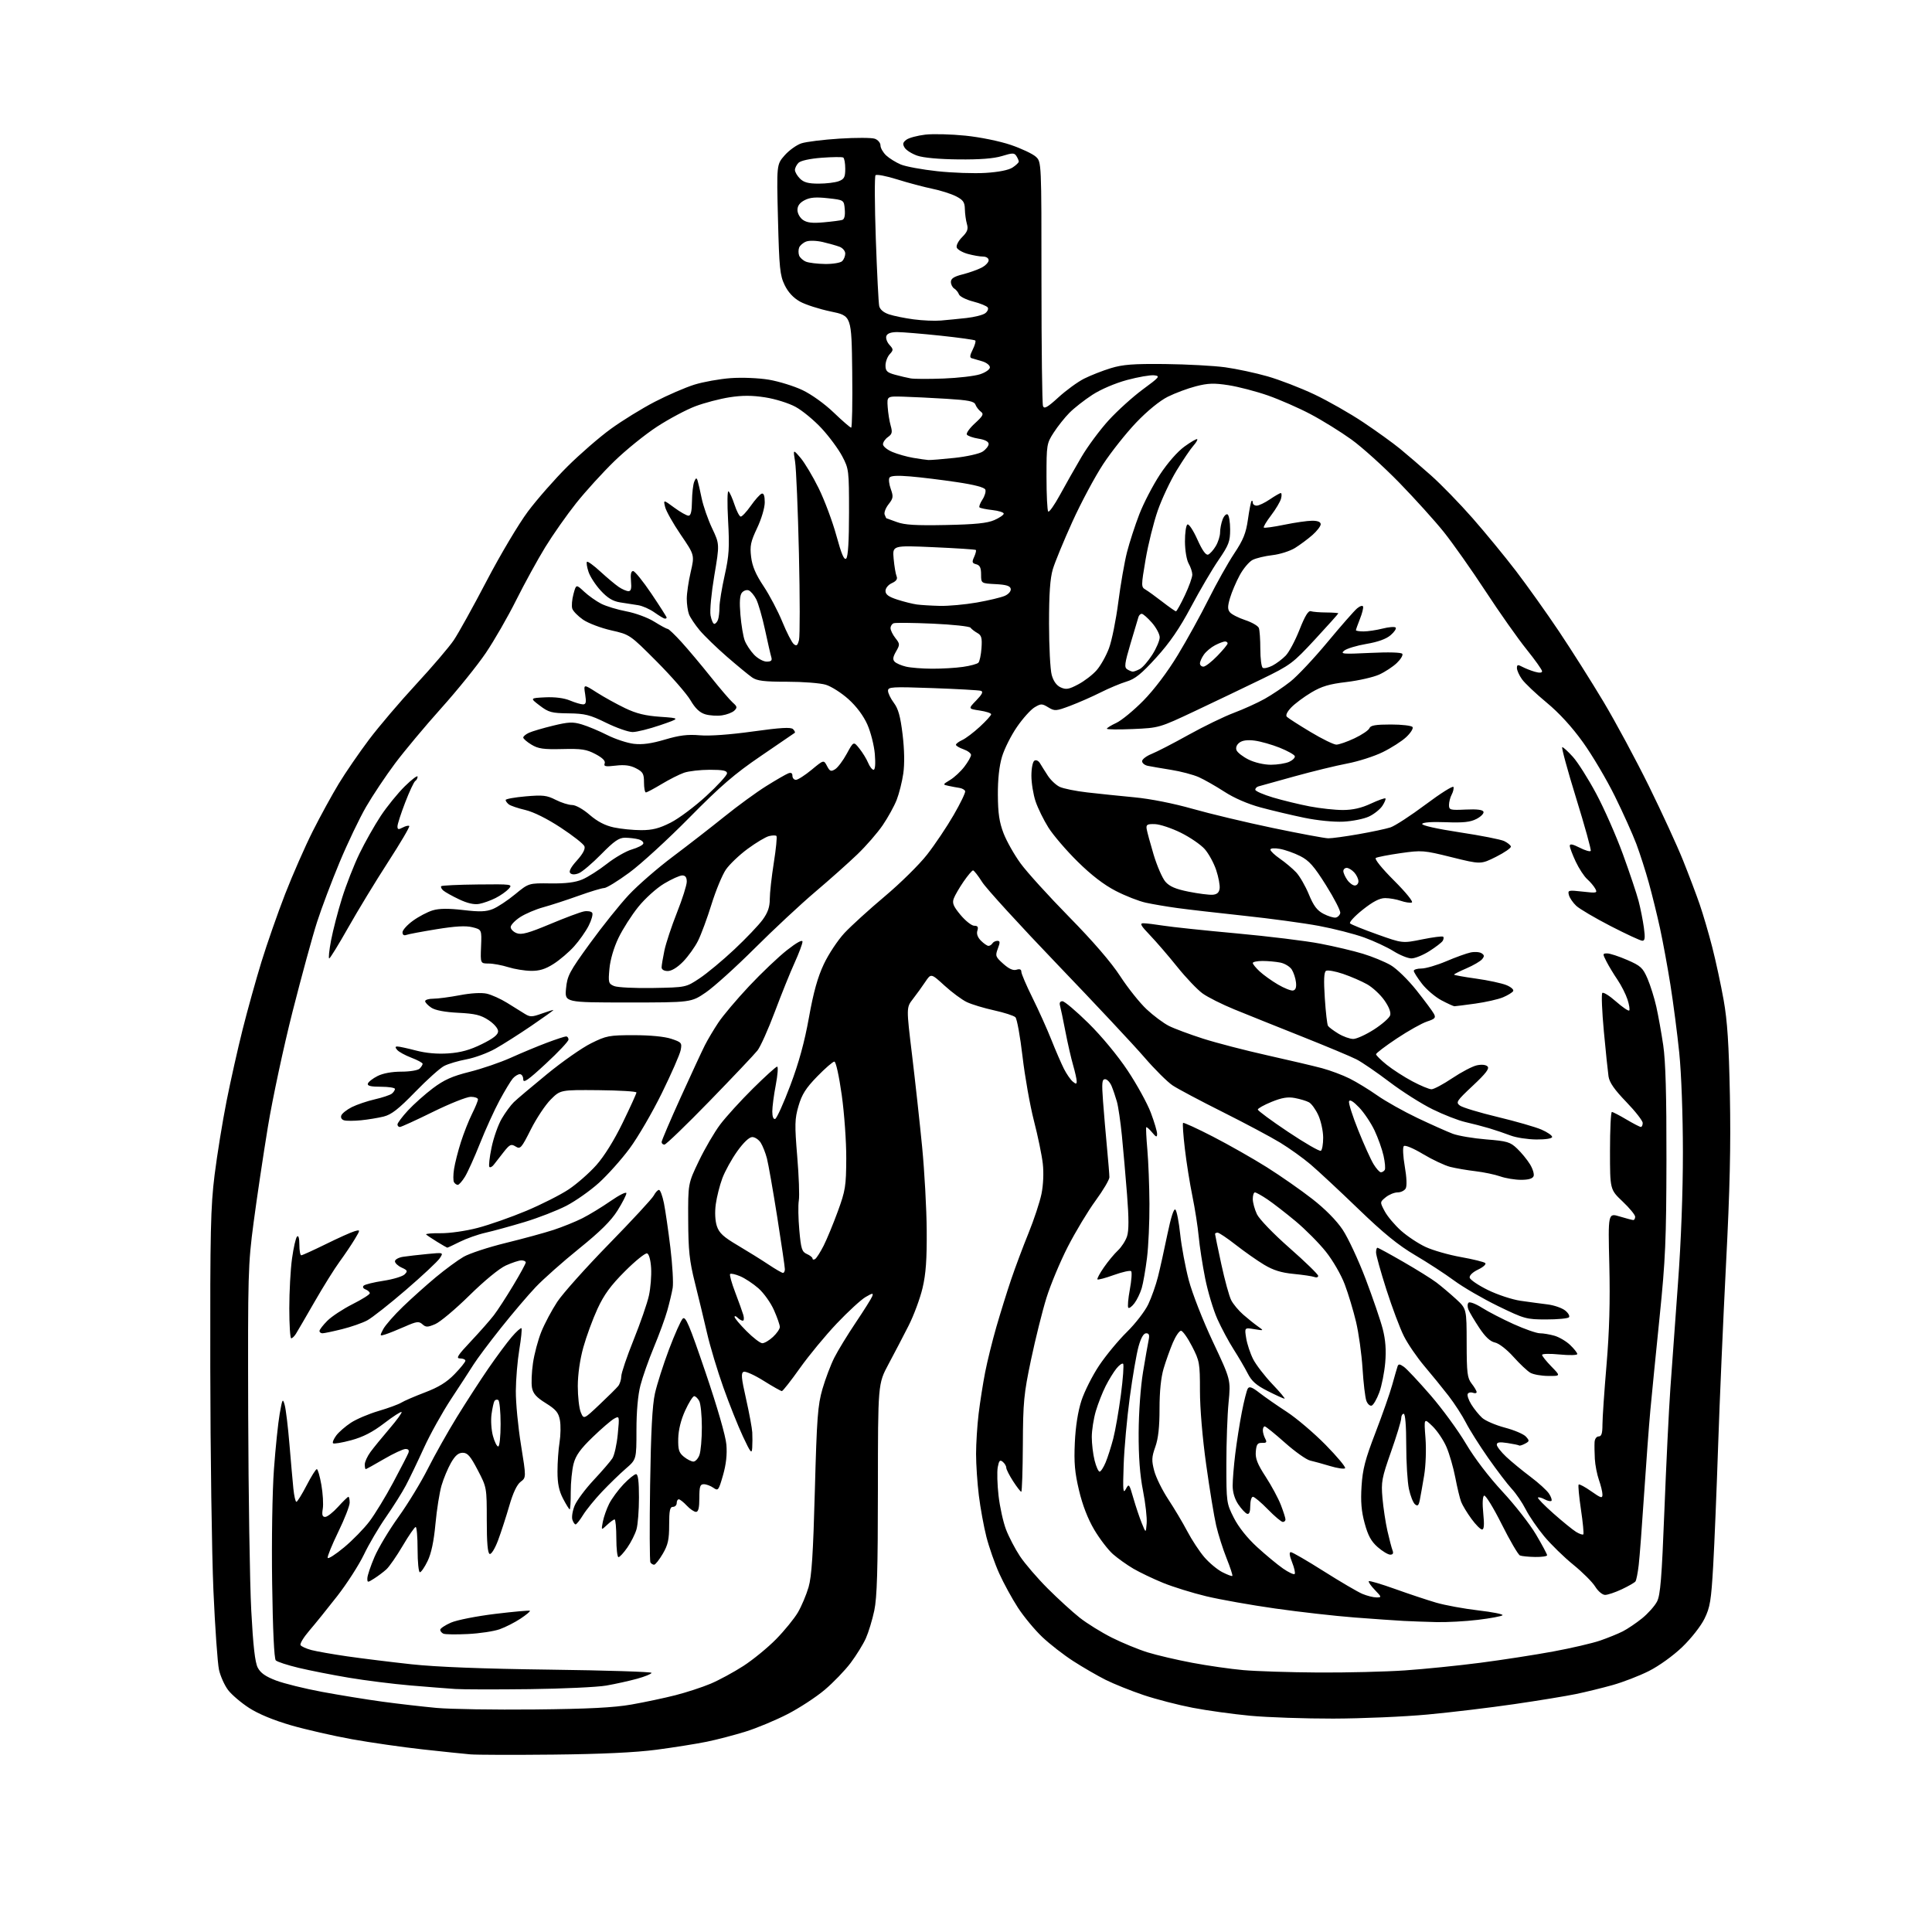 <?xml version="1.0" encoding="UTF-8" standalone="no"?>
<svg 
  version="1.1" 
  xmlns="http://www.w3.org/2000/svg" 
  xmlns:xlink="http://www.w3.org/1999/xlink" 
  xmlns:svg="http://www.w3.org/2000/svg"
  xmlns:rdf="http://www.w3.org/1999/02/22-rdf-syntax-ns#"
  xmlns:cc="http://creativecommons.org/ns#"
  xmlns:dc="http://purl.org/dc/elements/1.1/"
  viewBox="0 0 768 768"
  width="768"
  height="768"
>
<style>svg {background-color: white; }</style>"
<path stroke="none" fill="black" fill-rule="evenodd" d="M220.00,697.48C204.32,697.64 189.47,697.60 187.00,697.39C184.53,697.18 175.97,696.29 168.00,695.41C160.03,694.53 147.43,692.72 140.00,691.39C132.57,690.05 121.63,687.55 115.67,685.83C108.80,683.84 102.71,681.32 99.05,678.95C95.87,676.90 92.11,673.69 90.69,671.84C89.27,669.98 87.64,666.35 87.06,663.79C86.49,661.22 85.49,647.05 84.84,632.31C84.20,617.56 83.63,577.60 83.59,543.50C83.51,489.29 83.73,479.68 85.31,467.00C86.31,459.02 88.45,445.84 90.06,437.70C91.68,429.56 94.56,416.70 96.47,409.13C98.37,401.56 101.73,389.52 103.92,382.37C106.12,375.22 110.36,363.08 113.35,355.38C116.35,347.68 121.28,336.46 124.31,330.44C127.34,324.42 132.01,315.90 134.68,311.50C137.35,307.10 142.76,299.23 146.69,294.00C150.63,288.77 159.05,278.88 165.42,272.00C171.78,265.12 178.51,257.25 180.37,254.50C182.23,251.75 188.13,241.10 193.49,230.84C198.85,220.58 206.21,208.21 209.85,203.34C213.49,198.48 220.54,190.45 225.51,185.50C230.48,180.55 238.26,173.80 242.80,170.50C247.34,167.20 255.21,162.35 260.28,159.72C265.35,157.09 272.43,154.03 276.00,152.91C279.57,151.80 286.10,150.63 290.51,150.31C295.06,149.99 301.59,150.26 305.66,150.94C309.59,151.61 315.59,153.46 318.99,155.07C322.55,156.76 327.81,160.53 331.42,164.00C334.86,167.30 337.98,170.00 338.35,170.00C338.73,170.00 338.92,159.99 338.77,147.77C338.50,125.53 338.50,125.53 330.23,123.82C325.68,122.87 320.16,121.10 317.98,119.87C315.35,118.39 313.29,116.16 311.91,113.31C310.04,109.46 309.75,106.58 309.26,87.19C308.71,65.40 308.71,65.40 311.90,61.76C313.66,59.76 316.66,57.61 318.56,56.98C320.46,56.35 327.30,55.51 333.76,55.10C340.22,54.69 346.51,54.71 347.75,55.15C348.99,55.59 350.00,56.78 350.00,57.80C350.00,58.82 351.02,60.61 352.26,61.78C353.51,62.95 356.13,64.57 358.08,65.39C360.04,66.21 366.56,67.41 372.57,68.06C378.58,68.71 387.22,69.01 391.76,68.73C396.96,68.41 400.94,67.62 402.51,66.59C403.88,65.69 404.99,64.63 404.98,64.23C404.98,63.83 404.55,62.84 404.04,62.03C403.22,60.73 402.53,60.73 398.30,62.03C395.04,63.03 389.49,63.46 381.00,63.37C373.29,63.29 367.01,62.72 364.60,61.87C362.45,61.12 360.20,59.69 359.60,58.69C358.73,57.26 358.88,56.60 360.32,55.53C361.32,54.79 364.69,53.89 367.82,53.52C370.94,53.16 378.14,53.35 383.82,53.93C389.68,54.53 397.47,56.13 401.82,57.61C406.04,59.05 410.51,61.16 411.75,62.29C414.00,64.35 414.00,64.35 414.00,112.09C414.00,138.35 414.27,160.55 414.61,161.42C415.09,162.67 416.37,161.95 420.75,157.95C423.79,155.17 428.37,151.83 430.93,150.53C433.49,149.24 438.27,147.36 441.54,146.36C446.35,144.89 450.52,144.58 463.17,144.71C471.80,144.81 482.53,145.39 487.02,146.00C491.52,146.62 499.09,148.24 503.85,149.60C508.61,150.96 516.98,154.19 522.46,156.78C527.94,159.38 536.71,164.37 541.96,167.89C547.21,171.40 553.75,176.12 556.50,178.37C559.25,180.62 564.79,185.39 568.82,188.96C572.84,192.53 580.29,200.19 585.37,205.98C590.45,211.77 598.22,221.22 602.64,227.00C607.06,232.78 614.75,243.57 619.73,251.00C624.70,258.43 632.67,271.02 637.44,279.00C642.21,286.98 650.32,302.05 655.47,312.50C660.61,322.95 666.72,336.23 669.03,342.00C671.34,347.77 674.33,355.65 675.65,359.50C676.98,363.35 679.23,371.00 680.64,376.50C682.05,382.00 684.09,391.45 685.17,397.50C686.66,405.86 687.25,414.99 687.66,435.50C688.05,455.47 687.65,472.92 686.12,502.50C684.99,524.50 683.58,556.90 682.99,574.50C682.40,592.10 681.52,613.65 681.02,622.38C680.22,636.28 679.79,638.91 677.56,643.46C676.13,646.39 672.26,651.31 668.72,654.72C665.10,658.19 659.46,662.25 655.46,664.26C651.63,666.19 645.12,668.70 641.00,669.85C636.88,671.00 630.35,672.60 626.50,673.40C622.65,674.20 611.62,676.01 602.00,677.41C592.38,678.82 576.85,680.68 567.50,681.55C558.15,682.42 541.27,683.14 530.00,683.17C518.73,683.19 503.88,682.68 497.00,682.04C490.12,681.39 479.83,679.97 474.13,678.87C468.43,677.78 459.65,675.51 454.63,673.83C449.61,672.14 442.80,669.41 439.50,667.76C436.20,666.10 430.41,662.75 426.63,660.31C422.85,657.88 417.31,653.57 414.33,650.75C411.34,647.92 406.98,642.66 404.63,639.05C402.29,635.45 398.94,629.32 397.19,625.43C395.44,621.55 393.16,615.02 392.11,610.93C391.07,606.84 389.72,599.45 389.11,594.50C388.50,589.55 388.00,582.11 388.00,577.97C388.00,573.83 388.46,566.63 389.02,561.97C389.59,557.31 390.75,549.90 391.61,545.50C392.47,541.10 394.48,533.00 396.06,527.50C397.65,522.00 400.28,513.53 401.92,508.69C403.56,503.84 406.68,495.51 408.85,490.19C411.02,484.86 413.34,477.83 414.01,474.57C414.73,471.01 414.94,466.22 414.53,462.60C414.16,459.27 412.57,451.58 411.00,445.51C409.44,439.44 407.40,427.95 406.47,419.98C405.54,412.02 404.27,404.99 403.64,404.37C403.01,403.75 399.20,402.52 395.17,401.63C391.14,400.75 386.26,399.27 384.33,398.35C382.40,397.44 378.41,394.48 375.46,391.79C370.10,386.89 370.10,386.89 367.80,390.33C366.53,392.23 364.32,395.29 362.88,397.14C360.27,400.50 360.27,400.50 362.57,419.50C363.83,429.95 365.63,446.38 366.57,456.00C367.50,465.62 368.32,480.48 368.38,489.00C368.47,500.64 368.06,506.37 366.73,512.00C365.76,516.12 363.26,522.88 361.17,527.00C359.08,531.12 355.48,538.01 353.18,542.30C349.00,550.11 349.00,550.11 348.98,591.80C348.97,624.03 348.64,635.03 347.54,640.23C346.76,643.93 345.25,648.88 344.20,651.23C343.15,653.58 340.43,657.98 338.17,661.00C335.90,664.02 331.23,668.87 327.79,671.77C324.35,674.67 317.70,679.01 313.02,681.41C308.33,683.82 300.89,686.93 296.47,688.31C292.05,689.69 285.08,691.52 280.97,692.36C276.86,693.20 267.88,694.63 261.00,695.54C252.63,696.64 239.08,697.28 220.00,697.48zM212.50,679.54C233.99,679.32 243.96,678.81 251.00,677.58C256.23,676.66 264.08,675.00 268.46,673.88C272.83,672.77 279.13,670.71 282.46,669.31C285.78,667.91 291.65,664.73 295.50,662.25C299.35,659.76 305.21,654.96 308.53,651.58C311.84,648.20 315.73,643.42 317.18,640.96C318.62,638.49 320.53,633.97 321.42,630.92C322.66,626.65 323.24,617.69 323.92,592.43C324.70,563.51 325.07,558.61 326.93,552.16C328.10,548.13 330.23,542.50 331.67,539.66C333.11,536.82 336.94,530.55 340.18,525.73C343.42,520.91 346.36,516.23 346.71,515.33C347.25,513.91 346.89,513.95 344.06,515.60C342.27,516.64 337.13,521.37 332.65,526.09C328.17,530.81 321.57,538.79 318.00,543.82C314.43,548.85 311.19,552.97 310.81,552.98C310.43,552.99 307.17,551.15 303.56,548.89C299.96,546.63 296.39,545.02 295.63,545.31C294.50,545.75 294.66,547.64 296.57,556.08C297.84,561.72 298.95,567.72 299.04,569.42C299.13,571.11 299.12,573.85 299.02,575.50C298.86,578.12 298.40,577.56 295.32,571.00C293.39,566.88 289.88,558.10 287.54,551.50C285.19,544.90 282.28,535.23 281.08,530.00C279.87,524.77 277.70,515.77 276.26,510.00C274.06,501.19 273.62,497.16 273.57,485.00C273.50,470.50 273.50,470.50 277.82,461.50C280.20,456.55 284.01,450.02 286.29,447.00C288.57,443.98 294.40,437.56 299.26,432.75C304.11,427.94 308.46,424.00 308.92,424.00C309.39,424.00 309.15,427.26 308.39,431.25C307.62,435.24 307.00,440.00 307.00,441.83C307.00,443.89 307.44,445.02 308.14,444.79C308.77,444.58 311.49,438.58 314.17,431.45C317.56,422.46 319.82,414.22 321.56,404.50C323.37,394.42 325.03,388.47 327.48,383.27C329.35,379.29 333.05,373.72 335.69,370.88C338.34,368.05 345.54,361.50 351.69,356.33C357.85,351.16 365.43,343.69 368.53,339.72C371.63,335.75 376.38,328.68 379.08,324.00C381.79,319.33 383.85,315.05 383.67,314.50C383.48,313.95 382.47,313.37 381.42,313.21C380.36,313.05 378.41,312.69 377.08,312.40C374.67,311.88 374.67,311.88 377.72,310.02C379.40,309.00 381.95,306.63 383.38,304.74C384.82,302.85 386.00,300.77 386.00,300.10C386.00,299.44 384.65,298.43 383.00,297.85C381.35,297.27 380.00,296.47 380.00,296.06C380.00,295.65 381.12,294.81 382.50,294.18C383.87,293.56 387.02,291.18 389.50,288.89C391.97,286.61 394.00,284.38 394.00,283.93C394.00,283.49 391.94,282.81 389.42,282.44C384.85,281.75 384.85,281.75 388.09,278.41C390.45,275.97 390.95,274.94 389.92,274.61C389.14,274.36 380.51,273.88 370.75,273.53C354.44,272.95 353.00,273.04 353.00,274.60C353.00,275.54 354.05,277.70 355.33,279.41C357.09,281.75 357.93,284.80 358.80,292.00C359.52,298.03 359.62,303.69 359.07,307.50C358.59,310.80 357.40,315.52 356.43,318.00C355.45,320.48 352.97,324.98 350.91,328.00C348.86,331.02 344.33,336.24 340.84,339.59C337.35,342.95 329.77,349.70 324.00,354.59C318.23,359.49 307.41,369.57 299.97,377.00C292.52,384.43 283.80,392.30 280.59,394.50C274.74,398.50 274.74,398.50 249.61,398.50C224.48,398.50 224.48,398.50 225.01,392.94C225.49,387.87 226.33,386.28 234.52,375.00C239.46,368.20 246.41,359.51 249.98,355.71C253.54,351.90 261.41,345.06 267.48,340.51C273.54,335.96 282.77,328.79 288.00,324.58C293.23,320.36 300.69,314.92 304.58,312.49C308.48,310.05 312.42,307.78 313.33,307.43C314.46,306.99 315.00,307.30 315.00,308.39C315.00,309.28 315.63,310.00 316.39,310.00C317.16,310.00 319.96,308.20 322.62,306.01C327.45,302.01 327.45,302.01 328.75,304.50C329.87,306.64 330.32,306.81 331.98,305.78C333.05,305.11 335.13,302.34 336.61,299.61C339.31,294.65 339.31,294.65 341.63,297.57C342.91,299.17 344.47,301.72 345.10,303.24C345.73,304.76 346.70,306.00 347.26,306.00C347.89,306.00 348.08,303.65 347.76,299.75C347.47,296.31 346.13,291.02 344.78,287.99C343.22,284.50 340.46,280.80 337.26,277.92C334.48,275.42 330.42,272.84 328.24,272.19C326.05,271.53 319.13,271.00 312.86,271.00C303.72,271.00 300.95,270.66 298.97,269.29C297.61,268.35 293.12,264.65 289.00,261.08C284.88,257.50 279.99,252.76 278.14,250.56C276.29,248.35 274.38,245.49 273.89,244.21C273.40,242.92 273.00,240.13 273.00,238.00C273.00,235.87 273.70,231.09 274.56,227.39C276.12,220.65 276.12,220.65 270.62,212.58C267.59,208.13 264.79,203.17 264.40,201.55C263.68,198.59 263.68,198.59 268.04,201.80C270.43,203.56 272.98,205.00 273.70,205.00C274.61,205.00 275.02,203.27 275.07,199.25C275.11,196.09 275.51,192.60 275.96,191.50C276.61,189.92 276.89,189.82 277.29,191.00C277.56,191.82 278.30,195.00 278.92,198.06C279.55,201.11 281.41,206.47 283.06,209.96C286.06,216.31 286.06,216.31 283.95,228.81C282.77,235.79 282.11,242.79 282.46,244.66C282.81,246.50 283.47,248.00 283.94,248.00C284.40,248.00 285.06,247.29 285.39,246.42C285.73,245.55 286.00,243.29 286.00,241.41C286.00,239.52 286.93,233.82 288.06,228.74C289.82,220.85 290.02,217.67 289.43,207.00C289.04,199.84 289.12,194.85 289.62,195.32C290.11,195.77 291.18,198.18 292.00,200.67C292.82,203.16 293.91,205.26 294.42,205.35C294.92,205.43 296.73,203.51 298.45,201.07C300.16,198.64 302.11,196.46 302.78,196.24C303.60,195.97 304.00,197.10 304.00,199.67C304.00,201.85 302.70,206.24 300.98,209.88C298.40,215.33 298.05,216.99 298.58,221.38C299.03,225.09 300.39,228.29 303.52,233.00C305.90,236.57 309.26,242.96 310.99,247.18C312.72,251.41 314.76,255.38 315.52,256.02C316.65,256.95 317.05,256.63 317.62,254.40C318.00,252.87 317.99,237.42 317.59,220.06C317.19,202.70 316.50,186.26 316.06,183.52C315.25,178.53 315.25,178.53 318.23,182.02C319.86,183.93 323.11,189.36 325.44,194.09C327.76,198.81 330.93,207.27 332.47,212.90C334.53,220.40 335.57,222.83 336.39,222.01C337.12,221.28 337.50,214.99 337.50,203.70C337.50,186.91 337.44,186.38 334.78,181.34C333.28,178.50 329.60,173.52 326.61,170.29C323.61,167.05 318.96,163.21 316.26,161.74C313.52,160.25 308.21,158.59 304.18,157.96C298.97,157.15 295.08,157.14 290.00,157.93C286.15,158.53 280.04,160.13 276.43,161.49C272.82,162.85 265.96,166.50 261.18,169.61C256.41,172.72 248.74,178.92 244.16,183.38C239.57,187.85 232.77,195.32 229.04,200.00C225.32,204.68 219.79,212.55 216.75,217.50C213.71,222.45 208.52,231.92 205.21,238.53C201.91,245.15 196.47,254.60 193.14,259.53C189.80,264.47 181.83,274.35 175.41,281.50C169.00,288.65 160.72,298.55 157.02,303.50C153.32,308.45 148.15,316.20 145.53,320.72C142.91,325.24 138.17,335.15 135.00,342.75C131.83,350.35 127.79,361.05 126.03,366.53C124.26,372.01 119.90,387.98 116.33,402.00C112.77,416.02 108.33,436.73 106.48,448.00C104.63,459.27 102.08,476.38 100.81,486.00C98.60,502.72 98.51,506.10 98.66,562.00C98.76,594.17 99.30,629.38 99.88,640.23C100.62,654.21 101.37,660.82 102.45,662.90C103.56,665.04 105.55,666.44 109.74,668.03C112.91,669.23 121.12,671.26 128.00,672.54C134.88,673.82 145.68,675.58 152.00,676.44C158.32,677.30 168.00,678.41 173.50,678.92C179.00,679.42 196.55,679.70 212.50,679.54zM210.50,671.46C197.30,671.62 184.03,671.60 181.00,671.40C177.97,671.20 169.88,670.56 163.00,669.98C156.12,669.39 145.16,668.01 138.62,666.91C132.09,665.81 123.13,664.05 118.71,662.99C114.29,661.93 110.20,660.60 109.63,660.03C108.98,659.38 108.44,647.90 108.18,629.25C107.94,612.29 108.25,592.83 108.90,584.00C109.52,575.48 110.55,565.58 111.18,562.00C112.24,556.00 112.39,555.73 113.17,558.50C113.63,560.15 114.48,567.12 115.05,574.00C115.62,580.88 116.33,588.86 116.62,591.75C116.91,594.64 117.45,597.00 117.82,597.00C118.19,596.99 120.01,594.07 121.86,590.50C123.71,586.92 125.54,584.00 125.94,584.00C126.33,584.00 127.15,586.81 127.75,590.25C128.35,593.69 128.60,597.96 128.31,599.75C127.90,602.21 128.14,603.00 129.27,603.00C130.09,603.00 132.39,601.20 134.38,599.00C136.37,596.80 138.22,595.00 138.50,595.00C138.77,595.00 139.00,596.05 139.00,597.32C139.00,598.60 136.96,603.84 134.46,608.96C131.97,614.09 130.08,618.73 130.26,619.27C130.44,619.81 133.37,617.94 136.78,615.10C140.19,612.27 144.74,607.60 146.91,604.72C149.07,601.85 153.29,594.93 156.28,589.34C159.27,583.75 161.99,578.46 162.33,577.59C162.74,576.51 162.38,576.00 161.20,576.00C160.25,576.00 156.39,577.80 152.62,580.00C148.86,582.20 145.60,584.00 145.39,584.00C145.18,584.00 145.00,583.17 145.00,582.15C145.00,581.13 146.01,578.91 147.25,577.21C148.49,575.51 151.89,571.35 154.80,567.95C157.72,564.55 159.89,561.56 159.63,561.30C159.37,561.04 156.26,563.05 152.71,565.77C148.13,569.28 144.34,571.23 139.62,572.51C135.96,573.50 132.71,574.04 132.39,573.72C132.07,573.40 132.64,572.02 133.65,570.65C134.67,569.28 137.30,566.99 139.50,565.55C141.70,564.11 146.65,562.01 150.50,560.88C154.35,559.75 158.40,558.26 159.50,557.58C160.60,556.89 164.85,555.06 168.94,553.50C174.34,551.45 177.58,549.46 180.69,546.25C183.06,543.81 185.00,541.41 185.00,540.91C185.00,540.41 184.05,540.00 182.88,540.00C181.14,540.00 181.91,538.78 187.19,533.18C190.72,529.43 194.83,524.77 196.32,522.82C197.81,520.88 201.27,515.55 204.01,510.98C206.76,506.42 209.00,502.30 209.00,501.84C209.00,501.38 208.21,501.01 207.25,501.02C206.29,501.03 203.51,501.95 201.08,503.05C198.47,504.23 192.50,509.14 186.58,514.97C181.03,520.43 174.93,525.55 173.00,526.36C169.96,527.65 169.29,527.65 167.91,526.41C166.51,525.15 165.63,525.27 160.91,527.35C157.93,528.66 154.45,530.06 153.18,530.45C150.91,531.16 150.89,531.12 152.35,528.34C153.18,526.78 156.70,522.76 160.18,519.41C163.65,516.06 169.55,510.79 173.27,507.69C177.00,504.59 181.95,500.95 184.27,499.61C186.60,498.26 194.15,495.78 201.05,494.09C207.95,492.40 216.49,490.07 220.03,488.91C223.56,487.75 228.72,485.67 231.48,484.28C234.24,482.89 239.31,479.80 242.75,477.41C246.19,475.02 249.00,473.63 249.00,474.31C249.00,475.00 247.41,478.11 245.46,481.22C242.92,485.28 238.60,489.56 230.21,496.33C223.77,501.53 216.00,508.42 212.94,511.64C209.88,514.86 203.64,522.20 199.07,527.95C194.50,533.69 189.62,540.22 188.22,542.45C186.82,544.68 182.82,550.83 179.33,556.11C175.85,561.40 170.96,570.17 168.49,575.61C166.01,581.05 162.79,587.75 161.33,590.50C159.88,593.25 156.34,598.88 153.47,603.00C150.59,607.12 146.62,613.88 144.65,618.00C142.67,622.12 137.89,629.55 134.03,634.50C130.17,639.45 125.18,645.63 122.94,648.23C120.70,650.84 119.14,653.41 119.47,653.96C119.81,654.50 121.75,655.38 123.79,655.92C125.83,656.45 132.22,657.58 138.00,658.42C143.78,659.25 155.25,660.67 163.50,661.57C173.56,662.66 191.76,663.36 218.75,663.71C240.89,664.00 259.00,664.57 259.00,664.98C259.00,665.40 256.41,666.45 253.25,667.33C250.09,668.20 244.57,669.42 241.00,670.04C237.43,670.66 223.70,671.30 210.50,671.46zM524.00,664.85C535.27,664.92 550.80,664.54 558.50,664.01C566.20,663.48 579.67,662.12 588.43,660.98C597.20,659.84 610.25,657.82 617.43,656.49C624.62,655.16 633.01,653.21 636.09,652.15C639.16,651.09 643.21,649.44 645.09,648.49C646.96,647.53 650.42,645.20 652.77,643.30C655.11,641.40 657.77,638.41 658.68,636.67C660.03,634.08 660.57,627.42 661.62,600.50C662.33,582.35 663.39,560.52 663.99,552.00C664.59,543.48 665.96,524.58 667.03,510.00C668.25,493.60 668.99,473.78 668.98,458.00C668.97,443.15 668.36,426.65 667.53,418.50C666.74,410.80 665.16,398.65 664.02,391.50C662.88,384.35 661.02,374.23 659.88,369.00C658.74,363.77 656.75,355.68 655.45,351.00C654.16,346.32 651.92,339.35 650.48,335.50C649.03,331.65 645.19,323.10 641.93,316.50C638.68,309.90 632.98,300.26 629.26,295.08C624.87,288.95 619.79,283.41 614.76,279.25C610.50,275.72 606.12,271.57 605.01,270.01C603.90,268.46 603.00,266.46 603.00,265.56C603.00,264.20 603.36,264.12 605.14,265.07C606.32,265.70 608.57,266.59 610.14,267.04C611.97,267.56 613.00,267.49 613.00,266.83C613.00,266.26 610.23,262.36 606.84,258.15C603.45,253.94 596.10,243.53 590.52,235.00C584.93,226.47 577.47,215.90 573.95,211.50C570.43,207.10 562.46,198.28 556.25,191.89C550.03,185.51 541.46,177.77 537.18,174.69C532.91,171.62 525.61,167.09 520.96,164.64C516.31,162.18 508.67,158.84 504.00,157.20C499.32,155.57 492.30,153.74 488.40,153.13C482.62,152.23 480.22,152.31 475.40,153.55C472.16,154.38 467.12,156.26 464.20,157.72C460.99,159.33 456.07,163.35 451.68,167.94C447.71,172.10 441.79,179.55 438.53,184.50C435.27,189.45 429.77,199.73 426.31,207.35C422.85,214.97 419.34,223.49 418.51,226.28C417.43,229.92 417.00,236.06 417.01,247.93C417.01,257.04 417.49,266.21 418.07,268.30C418.76,270.79 419.99,272.50 421.65,273.25C423.78,274.22 424.88,274.03 428.62,272.04C431.07,270.75 434.36,268.22 435.93,266.42C437.51,264.63 439.71,260.71 440.83,257.71C441.96,254.71 443.62,246.49 444.53,239.44C445.44,232.38 447.00,223.42 447.99,219.53C448.99,215.63 451.19,208.84 452.89,204.44C454.58,200.05 458.27,192.95 461.08,188.66C464.13,184.02 468.07,179.52 470.84,177.51C473.39,175.66 475.67,174.34 475.91,174.58C476.15,174.81 475.43,176.02 474.33,177.25C473.22,178.49 470.26,182.88 467.74,187.00C465.23,191.12 461.84,198.32 460.21,203.00C458.58,207.68 456.41,216.41 455.39,222.40C453.59,233.03 453.59,233.34 455.40,234.40C456.43,235.01 459.44,237.19 462.10,239.25C464.76,241.31 467.18,243.00 467.47,243.00C467.76,243.00 469.35,240.14 471.00,236.65C472.65,233.16 473.98,229.45 473.96,228.40C473.95,227.36 473.29,225.38 472.50,224.00C471.70,222.60 471.06,218.78 471.04,215.31C471.02,211.90 471.46,208.84 472.01,208.49C472.57,208.14 474.33,210.78 475.96,214.42C477.93,218.81 479.35,220.80 480.26,220.46C481.00,220.17 482.37,218.64 483.30,217.06C484.24,215.48 485.00,213.05 485.00,211.66C485.00,210.27 485.45,207.95 486.00,206.50C486.55,205.06 487.45,204.16 488.00,204.50C488.55,204.84 489.00,207.54 489.00,210.50C489.00,215.25 488.46,216.66 484.40,222.60C481.86,226.30 476.94,234.68 473.46,241.23C468.90,249.80 465.03,255.44 459.63,261.39C453.75,267.87 451.21,269.92 447.82,270.93C445.44,271.65 440.81,273.59 437.51,275.25C434.22,276.91 428.80,279.29 425.47,280.55C419.75,282.70 419.27,282.73 416.71,281.18C414.20,279.66 413.80,279.66 411.25,281.18C409.74,282.08 406.59,285.58 404.27,288.95C401.94,292.32 399.26,297.65 398.32,300.79C397.20,304.53 396.63,309.77 396.67,316.00C396.71,323.29 397.24,326.83 398.92,331.22C400.13,334.37 403.18,339.77 405.70,343.22C408.21,346.68 416.90,356.25 425.00,364.50C434.51,374.18 441.71,382.53 445.30,388.05C448.36,392.75 453.08,398.67 455.79,401.20C458.50,403.74 462.47,406.70 464.61,407.79C466.75,408.88 472.89,411.16 478.24,412.88C483.60,414.59 495.08,417.57 503.74,419.50C512.41,421.44 522.20,423.74 525.50,424.62C528.80,425.51 533.75,427.36 536.50,428.74C539.25,430.11 544.20,433.14 547.50,435.46C550.80,437.78 558.00,441.82 563.50,444.44C569.00,447.05 575.30,449.86 577.50,450.69C579.70,451.51 585.67,452.52 590.77,452.93C599.15,453.60 600.35,453.96 603.09,456.59C604.77,458.19 607.05,460.97 608.17,462.78C609.28,464.58 609.94,466.71 609.63,467.53C609.25,468.52 607.62,469.00 604.66,469.00C602.23,469.00 598.51,468.39 596.38,467.64C594.24,466.89 589.80,465.96 586.50,465.57C583.20,465.18 578.70,464.41 576.50,463.86C574.30,463.30 569.44,461.02 565.70,458.78C561.75,456.41 558.53,455.08 558.03,455.60C557.55,456.10 557.73,459.66 558.42,463.67C559.18,467.99 559.32,471.46 558.79,472.42C558.30,473.29 556.85,474.00 555.56,474.00C554.27,474.00 552.16,474.87 550.86,475.92C548.50,477.85 548.50,477.85 550.46,481.53C551.54,483.55 554.47,487.02 556.96,489.24C559.46,491.46 563.85,494.37 566.73,495.70C569.61,497.04 575.91,498.84 580.73,499.70C585.55,500.56 589.90,501.63 590.40,502.08C590.89,502.53 589.64,503.68 587.61,504.65C585.43,505.69 584.05,507.01 584.22,507.89C584.38,508.71 587.63,510.91 591.44,512.79C595.26,514.67 601.11,516.60 604.44,517.08C607.77,517.56 612.62,518.21 615.21,518.53C617.80,518.85 620.95,519.95 622.21,520.97C623.47,521.99 624.12,523.20 623.66,523.66C623.20,524.12 619.14,524.50 614.63,524.50C606.76,524.50 605.98,524.28 595.50,519.19C589.49,516.26 581.63,511.70 578.04,509.05C574.44,506.39 567.45,501.84 562.50,498.93C555.85,495.01 549.97,490.23 539.96,480.57C532.51,473.38 523.96,465.42 520.96,462.87C517.96,460.32 512.51,456.42 508.86,454.20C505.20,451.97 494.95,446.51 486.07,442.06C477.19,437.62 468.23,432.86 466.16,431.49C464.09,430.12 459.00,425.06 454.86,420.25C450.71,415.44 435.18,398.85 420.34,383.39C405.50,367.93 392.04,353.19 390.43,350.64C388.82,348.09 387.18,346.00 386.80,346.00C386.41,346.00 384.72,348.00 383.03,350.45C381.35,352.90 379.59,355.93 379.13,357.18C378.45,359.02 378.98,360.29 381.85,363.73C383.82,366.08 386.26,368.00 387.28,368.00C388.66,368.00 388.98,368.49 388.52,369.95C388.12,371.21 388.62,372.62 389.95,373.95C391.08,375.08 392.42,376.00 392.94,376.00C393.46,376.00 394.16,375.55 394.50,375.00C394.84,374.45 395.73,374.00 396.47,374.00C397.57,374.00 397.61,374.58 396.66,377.08C395.58,379.96 395.72,380.36 398.82,383.13C401.08,385.15 402.75,385.90 404.07,385.48C405.36,385.07 406.00,385.34 406.00,386.30C406.00,387.08 407.99,391.73 410.41,396.61C412.84,401.50 416.23,409.03 417.94,413.34C419.65,417.65 421.91,422.85 422.95,424.91C424.00,426.96 425.56,429.22 426.43,429.94C427.73,431.02 428.00,431.00 428.00,429.80C428.00,429.01 427.36,426.14 426.58,423.43C425.79,420.72 424.41,414.68 423.51,410.00C422.61,405.32 421.64,400.71 421.37,399.75C421.05,398.65 421.41,398.00 422.34,398.00C423.15,398.00 427.80,401.94 432.69,406.75C437.90,411.89 444.32,419.64 448.25,425.55C451.93,431.08 456.08,438.62 457.47,442.32C458.86,446.02 459.99,449.82 459.97,450.77C459.94,452.20 459.58,452.08 457.94,450.11C456.85,448.79 455.81,447.89 455.65,448.11C455.48,448.32 455.68,452.32 456.09,457.00C456.50,461.68 456.88,471.36 456.92,478.53C456.96,485.69 456.53,495.37 455.95,500.03C455.37,504.69 454.43,510.10 453.85,512.06C453.27,514.01 451.97,516.71 450.97,518.04C449.96,519.38 448.86,520.19 448.52,519.85C448.18,519.52 448.45,516.26 449.12,512.63C449.80,508.99 450.03,505.70 449.65,505.31C449.27,504.93 446.19,505.61 442.82,506.82C439.45,508.04 436.50,508.83 436.25,508.58C436.01,508.34 437.15,506.20 438.80,503.82C440.44,501.44 442.95,498.42 444.36,497.10C445.78,495.78 447.42,493.25 448.01,491.48C448.76,489.21 448.76,484.31 448.02,474.88C447.44,467.52 446.52,456.97 445.97,451.44C445.42,445.91 444.53,439.84 443.99,437.94C443.46,436.05 442.51,433.26 441.89,431.75C441.27,430.24 440.10,429.00 439.29,429.00C438.06,429.00 437.93,430.43 438.47,437.75C438.83,442.56 439.55,450.94 440.06,456.36C440.58,461.78 441.00,467.01 441.00,467.98C441.00,468.95 438.53,473.14 435.51,477.27C432.48,481.41 427.52,489.66 424.47,495.60C421.43,501.54 417.60,510.70 415.97,515.95C414.34,521.20 411.59,532.25 409.85,540.50C406.99,554.09 406.68,557.26 406.60,574.25C406.54,584.56 406.26,593.00 405.97,593.00C405.68,593.00 404.22,591.11 402.72,588.80C401.23,586.49 400.00,584.07 400.00,583.42C400.00,582.77 399.38,581.73 398.62,581.10C397.50,580.17 397.12,580.58 396.62,583.22C396.29,585.03 396.43,590.13 396.94,594.57C397.45,599.01 398.78,605.04 399.90,607.98C401.02,610.92 403.52,615.72 405.46,618.64C407.41,621.57 412.36,627.33 416.46,631.43C420.57,635.54 426.29,640.76 429.17,643.04C432.06,645.32 437.81,648.89 441.96,650.98C446.11,653.06 452.52,655.70 456.20,656.84C459.89,657.98 467.88,659.85 473.96,660.99C480.04,662.14 489.17,663.45 494.26,663.90C499.34,664.35 512.73,664.78 524.00,664.85zM186.00,649.55C181.32,649.79 176.94,649.72 176.25,649.41C175.56,649.09 175.00,648.40 175.00,647.86C175.00,647.33 176.91,646.05 179.25,645.02C181.60,643.99 189.48,642.44 196.88,641.54C204.23,640.65 210.43,640.10 210.65,640.31C210.86,640.53 209.19,641.93 206.92,643.43C204.66,644.93 200.94,646.83 198.65,647.64C196.37,648.46 190.68,649.32 186.00,649.55zM571.00,644.81C566.88,644.71 561.02,644.50 558.00,644.34C554.98,644.18 546.20,643.57 538.50,642.98C530.80,642.39 516.62,640.79 507.00,639.42C497.38,638.06 485.00,635.86 479.50,634.54C474.00,633.22 466.27,630.82 462.33,629.21C458.38,627.60 453.08,625.06 450.54,623.58C448.00,622.09 444.35,619.49 442.42,617.80C440.50,616.11 437.16,611.75 435.00,608.12C432.45,603.81 430.33,598.36 428.94,592.50C427.24,585.37 426.89,581.43 427.26,573.50C427.55,567.08 428.49,561.10 429.88,556.79C431.08,553.11 434.25,546.81 436.94,542.79C439.63,538.78 444.58,532.80 447.94,529.50C451.30,526.20 455.13,521.25 456.44,518.50C457.75,515.75 459.50,510.80 460.32,507.50C461.15,504.20 462.83,496.64 464.05,490.69C465.49,483.76 466.63,480.23 467.25,480.85C467.78,481.38 468.64,485.79 469.15,490.66C469.67,495.52 471.20,503.71 472.55,508.87C473.94,514.14 478.13,524.84 482.13,533.35C489.25,548.47 489.25,548.47 488.38,557.49C487.89,562.44 487.50,573.48 487.50,582.00C487.50,597.21 487.56,597.61 490.47,603.36C492.34,607.04 495.78,611.37 499.71,614.97C503.15,618.12 507.78,621.96 510.00,623.50C512.22,625.04 514.31,626.02 514.64,625.69C514.98,625.36 514.52,623.26 513.63,621.04C512.58,618.40 512.40,617.00 513.12,617.00C513.73,617.00 519.62,620.42 526.21,624.59C532.80,628.76 539.71,632.81 541.56,633.59C543.42,634.37 545.93,635.00 547.15,635.00C549.30,635.00 549.28,634.90 546.51,632.01C544.93,630.37 543.86,628.81 544.12,628.55C544.38,628.29 549.07,629.68 554.55,631.64C560.02,633.61 567.38,636.05 570.89,637.08C574.41,638.11 581.95,639.49 587.66,640.16C593.37,640.82 597.69,641.69 597.27,642.09C596.85,642.50 592.45,643.31 587.50,643.91C582.55,644.51 575.12,644.91 571.00,644.81zM638.05,634.00C637.00,634.00 635.27,632.56 634.13,630.72C633.02,628.91 629.09,624.99 625.41,622.00C621.73,619.02 616.52,613.93 613.83,610.70C611.15,607.48 607.85,602.67 606.51,600.02C605.16,597.36 602.66,593.69 600.95,591.85C599.24,590.01 595.01,584.45 591.54,579.50C588.08,574.55 584.11,568.25 582.71,565.50C581.31,562.75 578.22,557.97 575.84,554.88C573.45,551.79 569.12,546.47 566.22,543.05C563.32,539.62 559.65,534.28 558.08,531.16C556.51,528.05 553.38,519.71 551.11,512.62C548.85,505.54 547.00,498.90 547.00,497.87C547.00,496.84 547.25,496.00 547.55,496.00C547.86,496.00 552.47,498.51 557.80,501.59C563.14,504.66 569.08,508.36 571.00,509.81C572.92,511.27 576.41,514.21 578.75,516.35C583.00,520.25 583.00,520.25 583.02,533.88C583.04,545.86 583.28,547.80 585.00,550.00C586.08,551.38 586.97,552.89 586.98,553.36C586.99,553.83 586.34,553.96 585.53,553.65C584.72,553.34 583.79,553.53 583.46,554.06C583.13,554.60 583.76,556.50 584.87,558.29C585.97,560.07 587.92,562.48 589.19,563.63C590.46,564.78 594.53,566.53 598.22,567.51C601.92,568.48 605.67,570.08 606.56,571.06C608.04,572.71 608.02,572.92 606.21,573.89C605.14,574.46 604.09,574.78 603.88,574.60C603.67,574.42 601.59,573.99 599.25,573.63C596.08,573.14 595.00,573.31 595.00,574.29C595.00,575.01 596.69,577.17 598.75,579.11C600.81,581.04 605.14,584.60 608.36,587.02C611.59,589.44 614.91,592.46 615.75,593.74C616.59,595.02 617.02,596.31 616.72,596.61C616.42,596.91 615.19,596.64 614.00,596.00C612.81,595.36 611.62,595.05 611.36,595.31C611.10,595.56 613.87,598.41 617.52,601.64C621.16,604.86 625.22,608.16 626.53,608.96C627.85,609.76 629.13,610.20 629.39,609.94C629.65,609.68 629.23,605.23 628.45,600.05C627.68,594.86 627.27,590.40 627.54,590.13C627.81,589.86 630.05,591.06 632.52,592.80C636.41,595.54 637.00,595.72 637.00,594.11C637.00,593.09 636.37,590.47 635.60,588.30C634.84,586.12 634.10,582.35 633.97,579.92C633.84,577.49 633.79,574.49 633.87,573.25C633.94,571.98 634.65,571.00 635.50,571.00C636.62,571.00 637.00,569.81 637.00,566.30C637.00,563.71 637.73,553.02 638.62,542.55C639.75,529.20 640.08,517.31 639.73,502.83C639.22,482.16 639.22,482.16 643.86,483.57C646.41,484.34 648.84,484.98 649.25,484.99C649.66,485.00 650.00,484.40 650.00,483.67C650.00,482.93 647.75,480.20 645.00,477.60C640.00,472.86 640.00,472.86 640.00,457.43C640.00,448.94 640.34,442.01 640.75,442.02C641.16,442.03 643.75,443.37 646.50,445.00C649.25,446.63 651.84,447.97 652.25,447.98C652.66,447.99 653.00,447.28 653.00,446.40C653.00,445.52 650.06,441.76 646.46,438.03C641.75,433.15 639.77,430.31 639.41,427.88C639.14,426.02 638.30,417.98 637.56,410.00C636.82,402.02 636.54,395.15 636.94,394.72C637.33,394.29 639.78,395.81 642.37,398.10C644.96,400.38 647.34,402.00 647.64,401.69C647.95,401.38 647.64,399.42 646.96,397.32C646.27,395.22 644.49,391.70 643.00,389.50C641.50,387.30 639.53,384.04 638.61,382.25C637.01,379.12 637.02,379.00 638.91,379.00C639.99,379.00 643.56,380.17 646.85,381.60C652.20,383.92 653.05,384.70 654.92,389.03C656.06,391.69 657.63,396.71 658.41,400.18C659.19,403.66 660.43,410.55 661.16,415.50C662.10,421.82 662.48,435.36 662.44,461.00C662.38,492.99 662.04,500.71 659.72,523.50C658.26,537.80 656.61,554.45 656.05,560.50C655.49,566.55 654.37,581.62 653.55,594.00C652.74,606.38 651.78,619.04 651.41,622.14C651.05,625.25 650.47,628.17 650.12,628.64C649.78,629.11 647.35,630.51 644.72,631.75C642.10,632.99 639.10,634.00 638.05,634.00zM148.75,627.48C146.11,629.16 146.00,629.16 146.03,627.37C146.04,626.34 147.31,622.55 148.85,618.95C150.39,615.34 154.70,608.14 158.44,602.95C162.17,597.75 167.41,589.14 170.09,583.81C172.77,578.49 177.95,569.26 181.62,563.31C185.28,557.37 190.91,548.67 194.12,544.00C197.34,539.33 201.51,533.70 203.39,531.50C205.27,529.30 207.03,527.73 207.29,528.00C207.55,528.27 207.16,532.10 206.43,536.50C205.70,540.90 205.08,548.30 205.05,552.94C205.02,557.58 205.94,567.22 207.10,574.36C209.19,587.35 209.19,587.35 206.95,589.04C205.49,590.14 203.92,593.46 202.44,598.61C201.18,602.95 199.18,609.11 197.99,612.30C196.76,615.57 195.31,617.94 194.66,617.72C193.86,617.45 193.50,613.28 193.50,604.30C193.50,591.30 193.49,591.26 189.91,584.39C187.00,578.81 185.87,577.50 183.94,577.50C182.22,577.50 180.94,578.60 179.27,581.50C178.02,583.70 176.32,587.75 175.52,590.50C174.71,593.25 173.62,600.13 173.10,605.78C172.46,612.69 171.44,617.53 169.98,620.53C168.80,622.99 167.41,625.00 166.91,625.00C166.41,625.00 166.00,620.95 166.00,616.00C166.00,611.05 165.66,607.00 165.24,607.00C164.83,607.00 162.50,610.37 160.08,614.48C157.65,618.60 154.73,622.81 153.58,623.85C152.44,624.89 150.26,626.52 148.75,627.48zM489.87,626.45C490.08,626.25 489.05,623.09 487.58,619.43C486.12,615.77 484.25,609.90 483.44,606.38C482.62,602.87 480.84,592.00 479.48,582.24C478.00,571.69 477.00,559.80 477.00,552.89C477.00,541.81 476.85,541.00 473.83,535.14C472.09,531.76 470.12,529.00 469.46,529.00C468.79,529.00 467.33,531.14 466.22,533.75C465.11,536.36 463.46,540.98 462.56,544.00C461.50,547.57 460.93,553.17 460.93,559.95C460.94,567.23 460.43,571.85 459.25,575.16C457.79,579.26 457.74,580.57 458.83,584.71C459.53,587.34 462.04,592.42 464.40,596.00C466.76,599.58 470.17,605.29 471.96,608.70C473.76,612.12 476.80,616.74 478.72,618.98C480.64,621.22 483.85,623.90 485.85,624.94C487.86,625.97 489.67,626.65 489.87,626.45zM260.02,622.00C259.52,622.00 258.86,621.59 258.55,621.08C258.24,620.57 258.18,606.74 258.43,590.33C258.75,569.14 259.30,558.59 260.35,553.92C261.16,550.30 263.67,542.43 265.93,536.43C268.19,530.43 270.65,524.92 271.39,524.18C272.52,523.05 273.99,526.53 280.50,545.67C285.15,559.36 288.46,570.81 288.75,574.26C289.08,578.16 288.65,582.09 287.41,586.42C285.66,592.51 285.48,592.75 283.57,591.41C282.46,590.63 280.76,590.00 279.78,590.00C278.29,590.00 278.00,590.90 278.00,595.50C278.00,599.40 277.61,601.00 276.67,601.00C275.95,601.00 274.29,599.88 273.00,598.50C271.71,597.12 270.28,596.00 269.83,596.00C269.37,596.00 269.00,596.67 269.00,597.50C269.00,598.33 268.32,599.00 267.50,599.00C266.31,599.00 266.00,600.46 266.00,606.16C266.00,612.03 265.54,614.11 263.46,617.66C262.06,620.05 260.51,622.00 260.02,622.00zM245.86,619.00C245.39,619.00 245.00,615.62 245.00,611.50C245.00,607.38 244.69,604.00 244.31,604.00C243.94,604.00 242.58,604.98 241.30,606.19C238.98,608.37 238.98,608.37 239.63,604.94C239.99,603.05 241.12,599.83 242.14,597.79C243.16,595.76 245.73,592.27 247.84,590.04C249.96,587.82 252.21,586.00 252.85,586.00C253.64,586.00 254.00,588.92 254.00,595.26C254.00,600.35 253.56,606.05 253.02,607.92C252.49,609.79 250.85,613.05 249.39,615.16C247.92,617.27 246.34,619.00 245.86,619.00zM610.25,618.92C607.64,618.88 604.92,618.61 604.21,618.32C603.50,618.04 600.22,612.43 596.93,605.86C593.64,599.29 590.50,594.19 589.95,594.53C589.35,594.90 589.22,597.66 589.62,601.57C590.08,606.08 589.94,608.00 589.14,608.00C588.52,608.00 586.61,606.09 584.91,603.75C583.20,601.41 581.37,598.39 580.84,597.03C580.31,595.67 579.26,591.32 578.51,587.37C577.75,583.41 576.17,577.94 575.00,575.22C573.83,572.49 571.33,568.77 569.45,566.95C566.03,563.64 566.03,563.64 566.65,571.64C567.00,576.21 566.77,582.61 566.11,586.57C565.47,590.38 564.70,594.76 564.39,596.30C563.94,598.50 563.53,598.86 562.48,597.98C561.74,597.37 560.66,594.63 560.07,591.89C559.48,589.14 559.00,581.30 559.00,574.45C559.00,566.82 558.61,562.00 558.00,562.00C557.45,562.00 557.00,562.81 557.00,563.81C557.00,564.81 555.19,570.77 552.97,577.06C549.27,587.58 548.99,589.06 549.55,595.50C549.89,599.35 550.77,605.20 551.51,608.50C552.26,611.80 553.17,615.29 553.54,616.25C554.01,617.46 553.73,618.00 552.64,618.00C551.78,618.00 549.53,616.65 547.64,614.99C545.06,612.72 543.79,610.40 542.47,605.51C541.17,600.74 540.85,596.88 541.24,590.77C541.67,584.02 542.68,580.12 546.77,569.50C549.52,562.35 552.52,553.80 553.43,550.50C554.35,547.20 555.29,543.91 555.54,543.19C555.90,542.13 556.39,542.16 558.06,543.33C559.20,544.13 563.97,549.22 568.67,554.64C573.36,560.06 579.69,568.73 582.74,573.90C586.11,579.60 591.81,587.07 597.22,592.90C602.14,598.18 608.15,605.87 610.58,609.98C613.01,614.09 615.00,617.81 615.00,618.23C615.00,618.65 612.86,618.96 610.25,618.92zM455.82,605.57C456.00,603.41 455.34,597.56 454.36,592.57C453.13,586.33 452.59,579.13 452.63,569.50C452.67,561.46 453.41,551.24 454.36,545.50C455.27,540.00 456.27,534.26 456.59,532.75C457.02,530.69 456.77,530.00 455.61,530.00C454.59,530.00 453.55,531.80 452.59,535.25C451.78,538.14 450.21,547.25 449.10,555.50C447.99,563.75 446.89,575.86 446.67,582.42C446.31,592.53 446.44,593.97 447.53,591.94C448.76,589.64 448.88,589.78 450.53,595.52C451.48,598.81 452.98,603.30 453.88,605.50C455.50,609.50 455.50,609.50 455.82,605.57zM228.82,605.97C228.44,605.99 227.86,605.13 227.52,604.07C227.19,603.01 227.61,600.48 228.46,598.45C229.31,596.42 232.70,591.87 236.00,588.34C239.30,584.81 242.65,580.93 243.43,579.71C244.22,578.49 245.18,574.19 245.57,570.14C246.27,562.87 246.25,562.79 244.18,563.91C243.02,564.53 239.16,567.84 235.61,571.27C230.72,575.98 228.87,578.56 228.01,581.86C227.38,584.27 226.87,589.33 226.88,593.11C226.89,596.90 226.71,600.00 226.47,600.00C226.24,600.00 225.05,598.09 223.83,595.75C222.21,592.65 221.61,589.74 221.61,585.00C221.60,581.42 221.97,576.18 222.43,573.34C222.88,570.50 222.95,566.53 222.57,564.51C222.01,561.51 220.98,560.29 216.96,557.78C213.22,555.46 211.90,553.98 211.47,551.61C211.16,549.90 211.33,545.52 211.86,541.89C212.38,538.25 213.88,532.62 215.19,529.38C216.50,526.14 219.35,520.79 221.52,517.49C223.69,514.20 232.94,503.85 242.08,494.50C251.21,485.15 259.23,476.49 259.88,475.25C260.53,474.01 261.47,473.00 261.96,473.00C262.46,473.00 263.33,475.36 263.92,478.25C264.50,481.14 265.66,489.12 266.49,495.98C267.32,502.85 267.73,510.05 267.40,511.98C267.07,513.92 266.11,517.94 265.27,520.93C264.44,523.92 262.04,530.47 259.95,535.49C257.86,540.51 255.44,547.36 254.58,550.71C253.58,554.56 253.00,561.07 253.00,568.47C253.00,580.15 253.00,580.15 248.75,583.82C246.41,585.85 242.16,589.97 239.29,593.00C236.43,596.02 233.06,600.17 231.79,602.22C230.53,604.27 229.19,605.96 228.82,605.97zM509.94,605.00C509.35,605.00 506.68,602.75 504.00,600.00C501.32,597.25 498.65,595.00 498.06,595.00C497.48,595.00 497.00,596.61 497.00,598.58C497.00,601.00 496.59,602.03 495.75,601.76C495.06,601.53 493.49,599.85 492.25,598.03C490.82,595.91 490.00,593.21 490.00,590.58C490.00,588.31 490.46,582.63 491.03,577.97C491.60,573.31 492.77,565.85 493.64,561.38C494.51,556.91 495.58,552.68 496.02,551.97C496.62,551.00 497.75,551.41 500.66,553.68C502.77,555.32 507.65,558.72 511.50,561.22C515.35,563.72 522.30,569.63 526.95,574.35C531.59,579.08 535.08,583.26 534.69,583.65C534.30,584.04 531.62,583.65 528.74,582.78C525.86,581.91 522.28,580.93 520.79,580.59C519.29,580.25 514.79,577.06 510.79,573.50C506.78,569.93 503.16,567.01 502.75,567.01C502.34,567.00 502.00,567.70 502.00,568.57C502.00,569.43 502.42,570.92 502.94,571.89C503.71,573.32 503.48,573.63 501.69,573.57C499.89,573.51 499.45,574.13 499.20,577.02C498.97,579.77 499.83,581.97 503.12,587.02C505.44,590.59 508.16,595.64 509.17,598.26C510.18,600.88 511.00,603.47 511.00,604.01C511.00,604.55 510.52,605.00 509.94,605.00zM437.11,585.00C437.58,585.00 438.66,583.36 439.50,581.35C440.34,579.34 441.70,575.07 442.54,571.85C443.37,568.63 444.74,560.77 445.58,554.38C446.42,548.00 446.81,542.48 446.46,542.13C446.11,541.79 444.92,542.62 443.81,543.99C442.70,545.36 440.76,548.51 439.51,550.99C438.25,553.47 436.50,557.94 435.61,560.93C434.73,563.92 434.00,568.56 434.00,571.24C434.00,573.92 434.50,578.11 435.12,580.56C435.73,583.00 436.63,585.00 437.11,585.00zM275.64,581.00C276.41,581.00 277.49,579.85 278.02,578.43C278.56,577.02 279.00,572.04 279.00,567.37C279.00,562.69 278.53,558.00 277.96,556.93C277.40,555.87 276.49,555.00 275.95,555.00C275.41,555.00 273.79,557.59 272.35,560.75C270.67,564.44 269.69,568.41 269.61,571.84C269.52,576.32 269.88,577.48 271.86,579.09C273.16,580.14 274.86,581.00 275.64,581.00zM198.04,575.00C198.58,575.00 199.00,571.11 199.00,566.06C199.00,561.14 198.58,556.86 198.07,556.54C197.56,556.23 196.88,556.39 196.56,556.90C196.24,557.41 195.72,559.79 195.39,562.18C195.06,564.57 195.31,568.43 195.94,570.76C196.56,573.09 197.51,575.00 198.04,575.00zM238.27,558.38C241.70,555.15 245.05,551.83 245.72,551.00C246.39,550.18 246.95,548.42 246.97,547.09C246.99,545.77 249.20,539.24 251.88,532.59C254.56,525.94 257.30,518.02 257.96,515.00C258.62,511.98 259.01,507.06 258.83,504.08C258.63,500.83 257.99,498.49 257.23,498.24C256.53,498.01 252.58,501.19 248.45,505.32C242.76,511.01 240.12,514.62 237.51,520.27C235.62,524.36 233.09,531.26 231.88,535.60C230.53,540.48 229.69,546.37 229.68,551.00C229.68,555.12 230.21,559.80 230.86,561.38C232.05,564.26 232.05,564.26 238.27,558.38zM545.26,558.75C544.57,558.98 543.62,558.11 543.15,556.83C542.67,555.55 541.99,549.77 541.63,543.99C541.26,538.22 540.10,529.86 539.04,525.42C537.98,520.98 535.97,514.30 534.56,510.57C533.14,506.78 529.84,501.06 527.06,497.58C524.33,494.15 518.90,488.68 514.99,485.42C511.08,482.17 506.04,478.26 503.79,476.75C501.54,475.24 499.32,474.00 498.85,474.00C498.38,474.00 498.00,475.17 498.00,476.60C498.00,478.03 498.74,480.76 499.65,482.67C500.58,484.63 506.23,490.49 512.65,496.13C518.89,501.62 524.00,506.59 524.00,507.17C524.00,507.74 523.32,507.95 522.49,507.63C521.66,507.31 517.94,506.76 514.24,506.40C509.32,505.93 506.15,504.94 502.50,502.75C499.75,501.10 494.70,497.55 491.27,494.87C487.85,492.19 484.58,490.00 484.02,490.00C483.46,490.00 483.00,490.23 483.00,490.52C483.00,490.80 484.12,496.21 485.49,502.54C486.86,508.88 488.63,515.33 489.44,516.88C490.24,518.43 492.39,521.01 494.22,522.60C496.05,524.20 498.66,526.29 500.02,527.25C502.50,529.00 502.50,529.00 498.60,528.36C494.70,527.72 494.70,527.72 495.38,531.95C495.75,534.28 497.00,538.03 498.15,540.30C499.31,542.56 502.74,547.02 505.78,550.21C508.82,553.39 511.00,556.00 510.62,556.00C510.25,556.00 507.26,554.65 503.99,552.99C499.39,550.67 497.56,549.07 495.97,545.93C494.83,543.70 492.31,539.40 490.38,536.38C488.45,533.36 485.54,527.94 483.93,524.35C482.32,520.75 480.13,513.47 479.07,508.16C478.01,502.85 476.85,495.35 476.50,491.50C476.14,487.65 475.02,480.45 474.00,475.50C472.98,470.55 471.63,462.07 471.00,456.66C470.36,451.25 470.04,446.62 470.29,446.38C470.53,446.14 475.89,448.59 482.19,451.84C488.50,455.09 498.12,460.56 503.58,463.99C509.04,467.43 517.17,473.10 521.65,476.60C526.76,480.58 531.27,485.15 533.73,488.83C535.88,492.06 540.00,500.88 542.87,508.43C545.74,515.99 548.80,524.94 549.67,528.33C550.77,532.64 551.07,536.65 550.65,541.64C550.31,545.57 549.25,550.94 548.27,553.56C547.30,556.19 545.94,558.52 545.26,558.75zM615.45,546.96C612.73,546.95 609.54,546.38 608.36,545.71C607.18,545.05 604.16,542.20 601.63,539.38C599.00,536.44 595.87,534.01 594.27,533.67C592.36,533.26 590.42,531.44 588.00,527.79C586.08,524.88 584.15,521.64 583.72,520.58C583.29,519.52 583.31,518.29 583.77,517.83C584.23,517.37 586.63,518.28 589.12,519.86C591.60,521.43 597.26,524.36 601.69,526.36C606.12,528.36 610.82,530.00 612.13,530.00C613.44,530.00 616.05,530.44 617.93,530.98C619.81,531.52 622.62,533.18 624.17,534.67C625.73,536.16 627.00,537.77 627.00,538.25C627.00,538.73 623.85,538.81 620.00,538.43C616.15,538.05 613.00,538.12 613.00,538.58C613.00,539.04 614.67,541.12 616.70,543.21C620.41,547.00 620.41,547.00 615.45,546.96zM303.01,533.95C303.84,533.98 305.75,532.86 307.26,531.46C308.77,530.06 310.00,528.28 310.00,527.49C310.00,526.70 308.95,523.68 307.66,520.78C306.38,517.87 303.60,513.98 301.49,512.12C299.37,510.27 296.10,508.10 294.21,507.32C292.33,506.53 290.54,506.13 290.23,506.44C289.93,506.74 290.84,510.03 292.26,513.74C293.68,517.46 295.13,521.51 295.49,522.75C295.84,523.99 295.74,525.00 295.27,525.00C294.79,525.00 293.86,524.46 293.20,523.80C292.54,523.14 292.00,523.00 292.00,523.48C292.00,523.97 294.14,526.52 296.75,529.14C299.36,531.76 302.18,533.93 303.01,533.95zM115.76,532.00C115.34,532.00 115.00,526.63 115.00,520.07C115.00,513.51 115.48,504.62 116.08,500.32C116.67,496.02 117.57,492.07 118.08,491.55C118.65,490.96 119.00,492.21 119.00,494.80C119.00,497.11 119.34,499.00 119.75,499.00C120.16,499.00 124.55,497.00 129.50,494.57C134.45,492.13 139.58,489.82 140.90,489.45C143.31,488.77 143.31,488.77 141.00,492.63C139.72,494.76 137.03,498.75 135.02,501.50C133.00,504.25 128.52,511.43 125.06,517.45C121.60,523.47 118.26,529.21 117.64,530.20C117.03,531.19 116.18,532.00 115.76,532.00zM128.19,530.00C127.53,530.00 127.00,529.58 127.00,529.08C127.00,528.57 128.41,526.75 130.13,525.02C131.85,523.30 136.35,520.34 140.13,518.43C143.91,516.53 147.00,514.58 147.00,514.09C147.00,513.61 146.25,512.93 145.33,512.57C144.34,512.19 144.04,511.58 144.58,511.06C145.09,510.58 148.62,509.71 152.43,509.13C156.23,508.55 160.02,507.41 160.84,506.59C162.15,505.28 162.02,504.97 159.66,503.89C158.20,503.22 157.00,502.10 157.00,501.38C157.00,500.67 158.46,499.87 160.25,499.59C162.04,499.32 166.39,498.82 169.92,498.48C176.34,497.86 176.34,497.86 174.80,500.18C173.96,501.46 167.92,507.11 161.38,512.74C154.85,518.37 147.93,523.82 146.00,524.86C144.07,525.90 139.55,527.48 135.94,528.37C132.33,529.27 128.84,530.00 128.19,530.00zM311.24,506.00C311.66,506.00 312.00,505.34 312.00,504.53C312.00,503.73 310.63,494.39 308.96,483.78C307.28,473.18 305.44,462.70 304.87,460.50C304.30,458.30 303.19,455.49 302.40,454.25C301.60,453.01 300.09,452.00 299.03,452.00C297.84,452.00 295.58,454.14 293.08,457.63C290.86,460.73 288.19,465.57 287.14,468.38C286.09,471.20 284.92,475.85 284.53,478.72C284.10,481.89 284.27,485.28 284.96,487.38C285.87,490.14 287.55,491.69 293.30,495.08C297.26,497.42 302.74,500.84 305.49,502.67C308.23,504.50 310.82,506.00 311.24,506.00zM324.02,500.49C324.58,500.14 326.10,497.75 327.41,495.18C328.71,492.61 331.25,486.45 333.06,481.50C336.07,473.25 336.35,471.50 336.40,460.50C336.43,453.88 335.63,442.56 334.60,435.25C333.53,427.65 332.28,422.00 331.67,422.00C331.08,422.00 328.01,424.66 324.85,427.91C320.33,432.56 318.75,435.05 317.42,439.63C315.92,444.80 315.86,447.00 316.91,459.70C317.57,467.54 317.85,475.43 317.54,477.23C317.23,479.03 317.32,484.32 317.74,489.00C318.41,496.48 318.77,497.62 320.75,498.49C321.99,499.03 323.00,499.84 323.00,500.30C323.00,500.75 323.46,500.83 324.02,500.49zM177.78,495.97C177.63,495.95 175.81,494.90 173.74,493.63C171.67,492.35 169.72,491.05 169.40,490.73C169.08,490.41 171.67,490.18 175.16,490.22C178.72,490.27 185.17,489.34 189.87,488.11C194.48,486.91 203.19,483.85 209.23,481.32C215.27,478.78 222.85,474.94 226.09,472.78C229.32,470.62 234.25,466.30 237.03,463.18C240.19,459.63 244.13,453.30 247.54,446.28C250.54,440.11 253.00,434.71 253.00,434.28C253.00,433.85 246.20,433.44 237.89,433.36C222.77,433.23 222.77,433.23 218.91,437.09C216.78,439.22 213.23,444.57 211.01,448.98C207.26,456.44 206.84,456.91 204.96,455.75C203.18,454.64 202.64,454.89 200.23,457.94C198.73,459.83 196.97,462.08 196.33,462.94C195.69,463.80 194.88,464.22 194.54,463.88C194.20,463.53 194.59,460.06 195.40,456.16C196.21,452.25 198.03,447.09 199.45,444.68C200.86,442.27 203.02,439.32 204.26,438.12C205.49,436.92 211.45,431.89 217.50,426.94C223.55,421.98 231.41,416.48 234.98,414.72C241.03,411.71 242.14,411.50 251.98,411.50C258.46,411.50 264.17,412.05 266.84,412.94C270.93,414.30 271.14,414.55 270.58,417.44C270.26,419.12 266.89,426.81 263.10,434.52C259.31,442.24 253.54,452.14 250.29,456.52C247.04,460.91 241.55,467.05 238.11,470.17C234.66,473.29 228.84,477.39 225.17,479.30C221.50,481.20 214.00,484.12 208.50,485.78C203.00,487.43 196.03,489.35 193.00,490.03C189.97,490.71 185.38,492.34 182.78,493.64C180.19,494.94 177.94,495.99 177.78,495.97zM181.98,471.00C181.50,471.00 180.83,470.53 180.48,469.96C180.12,469.39 180.13,467.03 180.49,464.71C180.84,462.40 182.07,457.57 183.21,454.00C184.35,450.43 186.34,445.38 187.64,442.78C188.94,440.19 190.00,437.60 190.00,437.03C190.00,436.46 188.71,436.00 187.14,436.00C185.56,436.00 178.79,438.70 172.08,442.00C165.38,445.30 159.47,448.00 158.95,448.00C158.43,448.00 158.00,447.54 158.00,446.98C158.00,446.42 159.87,443.92 162.16,441.44C164.45,438.96 168.91,434.99 172.06,432.61C176.55,429.24 179.74,427.81 186.65,426.08C191.52,424.87 198.92,422.33 203.10,420.45C207.28,418.56 213.70,415.89 217.37,414.51C221.04,413.13 224.49,412.00 225.02,412.00C225.56,412.00 225.99,412.56 225.99,413.25C225.98,413.94 221.93,418.25 216.99,422.82C209.91,429.38 208.00,430.71 208.00,429.07C208.00,427.93 207.39,427.00 206.65,427.00C205.92,427.00 204.64,427.79 203.82,428.75C203.00,429.71 200.64,433.62 198.58,437.43C196.53,441.24 193.04,448.89 190.84,454.43C188.64,459.97 185.93,465.96 184.84,467.75C183.74,469.54 182.45,471.00 181.98,471.00zM548.93,466.00C549.45,466.00 550.14,465.58 550.46,465.07C550.78,464.55 550.56,462.02 549.98,459.43C549.41,456.85 547.79,452.31 546.39,449.35C544.99,446.40 542.24,442.29 540.28,440.24C537.97,437.82 536.55,436.96 536.26,437.79C536.01,438.49 537.66,443.67 539.92,449.29C542.17,454.91 544.91,460.97 546.00,462.75C547.08,464.54 548.40,466.00 548.93,466.00zM525.07,457.46C525.58,457.14 525.99,454.77 525.98,452.19C525.97,449.61 525.10,445.62 524.06,443.33C523.02,441.04 521.34,438.71 520.32,438.17C519.30,437.62 516.78,436.86 514.72,436.48C511.94,435.95 509.58,436.34 505.49,438.00C502.47,439.23 500.00,440.61 500.00,441.06C500.00,441.52 505.43,445.53 512.07,449.96C518.71,454.40 524.56,457.77 525.07,457.46zM264.12,455.00C263.50,455.00 263.00,454.54 263.00,453.98C263.00,453.42 266.41,445.43 270.58,436.23C274.76,427.03 279.08,417.70 280.20,415.50C281.31,413.30 283.72,409.25 285.55,406.50C287.37,403.75 292.88,397.23 297.79,392.00C302.70,386.77 309.48,380.33 312.86,377.68C316.75,374.63 319.00,373.41 319.00,374.34C319.00,375.15 317.60,378.89 315.89,382.66C314.17,386.42 310.63,395.21 308.01,402.19C305.39,409.17 302.28,416.10 301.11,417.58C299.95,419.07 291.40,428.09 282.12,437.64C272.84,447.19 264.74,455.00 264.12,455.00zM610.75,452.96C607.31,452.93 602.70,452.23 600.50,451.39C598.30,450.55 594.48,449.25 592.00,448.51C589.52,447.77 585.25,446.66 582.50,446.04C579.75,445.42 573.89,443.14 569.47,440.96C565.05,438.79 557.32,433.88 552.29,430.06C547.25,426.24 541.37,422.21 539.21,421.11C537.05,420.00 527.23,415.90 517.39,411.98C507.55,408.07 495.51,403.23 490.64,401.24C485.77,399.25 480.10,396.40 478.04,394.91C475.98,393.42 471.45,388.67 467.98,384.35C464.52,380.03 459.63,374.36 457.13,371.75C453.45,367.92 452.95,367.00 454.54,367.01C455.62,367.01 459.20,367.45 462.50,367.97C465.80,368.50 478.85,369.88 491.50,371.03C504.15,372.19 519.13,374.02 524.78,375.11C530.44,376.19 538.09,378.00 541.78,379.13C545.48,380.25 550.43,382.29 552.79,383.65C555.19,385.04 559.71,389.44 563.04,393.63C566.32,397.76 569.45,401.97 569.99,402.99C570.85,404.58 570.46,405.02 567.24,406.08C565.19,406.76 559.79,409.79 555.25,412.81C550.71,415.83 547.00,418.65 547.00,419.08C547.00,419.51 548.91,421.40 551.25,423.28C553.59,425.15 558.17,428.11 561.43,429.84C564.69,431.58 568.12,433.00 569.05,433.00C569.97,433.00 573.69,431.02 577.31,428.59C580.92,426.17 585.30,423.87 587.04,423.49C588.96,423.07 590.64,423.24 591.32,423.92C592.16,424.76 590.64,426.74 585.47,431.58C578.97,437.68 578.63,438.21 580.35,439.49C581.37,440.25 588.12,442.29 595.35,444.02C602.58,445.76 610.41,448.01 612.75,449.03C615.09,450.05 617.00,451.36 617.00,451.94C617.00,452.58 614.50,452.98 610.75,452.96zM143.50,445.33C140.75,445.60 137.74,445.61 136.81,445.35C135.80,445.07 135.34,444.27 135.68,443.39C135.99,442.58 137.88,441.10 139.87,440.09C141.87,439.09 145.97,437.70 149.00,437.00C152.03,436.31 155.06,435.29 155.75,434.75C156.44,434.20 157.00,433.36 157.00,432.88C157.00,432.39 154.49,432.00 151.42,432.00C147.41,432.00 145.94,431.65 146.23,430.75C146.44,430.06 148.17,428.71 150.06,427.75C152.21,426.66 155.77,426.00 159.55,426.00C162.92,426.00 166.13,425.47 166.80,424.80C167.46,424.14 168.00,423.28 168.00,422.88C168.00,422.49 165.98,421.39 163.51,420.45C161.05,419.51 158.52,418.12 157.89,417.37C157.03,416.34 157.06,416.00 157.98,416.00C158.66,416.00 161.98,416.72 165.36,417.60C169.37,418.65 173.85,419.05 178.26,418.74C183.16,418.40 186.80,417.39 191.51,415.07C196.14,412.79 198.00,411.32 198.00,409.95C198.00,408.83 196.41,406.98 194.21,405.52C191.13,403.48 188.87,402.94 182.18,402.60C176.87,402.34 173.07,401.62 171.47,400.58C170.11,399.68 169.00,398.51 169.00,397.98C169.00,397.44 170.46,397.00 172.25,397.00C174.04,397.00 178.77,396.37 182.78,395.61C187.21,394.76 191.40,394.53 193.50,395.00C195.39,395.43 199.02,397.06 201.57,398.64C204.11,400.21 207.27,402.17 208.58,403.00C210.72,404.33 211.46,404.32 215.49,402.87C217.97,401.98 220.00,401.37 220.00,401.51C220.00,401.66 216.06,404.47 211.25,407.76C206.44,411.04 199.99,415.14 196.91,416.87C193.84,418.60 188.67,420.50 185.43,421.10C182.19,421.70 178.20,422.88 176.56,423.73C174.92,424.57 169.74,429.22 165.04,434.06C158.42,440.88 155.60,443.08 152.50,443.85C150.30,444.39 146.25,445.06 143.50,445.33zM537.92,413.00C539.25,413.00 542.96,411.31 546.17,409.25C549.38,407.19 552.27,404.66 552.60,403.63C552.99,402.44 552.15,400.26 550.31,397.64C548.72,395.37 545.64,392.51 543.46,391.28C541.28,390.05 536.97,388.18 533.88,387.13C530.79,386.08 527.75,385.54 527.11,385.93C526.30,386.43 526.16,389.58 526.63,396.75C526.99,402.30 527.56,407.28 527.90,407.80C528.23,408.32 530.08,409.70 532.00,410.87C533.92,412.04 536.59,412.99 537.92,413.00zM578.16,400.00C577.78,400.00 575.45,398.93 572.98,397.63C570.52,396.32 567.04,393.36 565.25,391.05C563.46,388.74 562.00,386.43 562.00,385.92C562.00,385.42 563.37,385.00 565.05,385.00C566.73,385.00 571.16,383.70 574.89,382.12C578.61,380.53 582.97,378.96 584.58,378.62C586.19,378.28 588.15,378.42 588.94,378.93C590.08,379.66 590.12,380.15 589.15,381.31C588.48,382.12 585.70,383.74 582.97,384.92C580.24,386.09 578.00,387.22 578.00,387.42C578.00,387.63 581.94,388.34 586.75,389.01C591.56,389.68 596.99,390.85 598.82,391.60C600.65,392.34 601.86,393.42 601.50,393.99C601.15,394.56 599.32,395.67 597.44,396.46C595.56,397.25 590.60,398.37 586.44,398.95C582.27,399.53 578.54,400.00 578.16,400.00zM514.00,393.74C515.03,393.55 515.40,392.53 515.17,390.48C514.99,388.84 514.23,386.55 513.49,385.39C512.74,384.23 510.70,382.99 508.94,382.64C507.19,382.29 504.01,382.00 501.88,382.00C499.74,382.00 498.00,382.37 498.00,382.81C498.00,383.26 499.24,384.77 500.75,386.17C502.26,387.57 505.52,389.91 508.00,391.36C510.48,392.82 513.17,393.89 514.00,393.74zM259.59,392.74C272.68,392.50 272.68,392.50 278.09,388.90C281.07,386.92 287.30,381.75 291.92,377.40C296.55,373.06 301.61,367.74 303.17,365.60C305.24,362.75 306.00,360.54 306.00,357.39C306.00,355.02 306.72,348.53 307.60,342.97C308.48,337.42 308.95,332.62 308.65,332.31C308.34,332.01 307.00,332.03 305.67,332.37C304.34,332.70 300.53,334.98 297.20,337.43C293.87,339.88 289.98,343.60 288.54,345.69C287.11,347.79 284.54,354.00 282.83,359.50C281.13,365.00 278.71,371.52 277.47,374.00C276.23,376.48 273.56,380.19 271.56,382.25C269.30,384.57 266.97,386.00 265.45,386.00C263.98,386.00 263.00,385.42 263.00,384.55C263.00,383.75 263.51,380.71 264.12,377.80C264.74,374.88 266.99,368.10 269.12,362.73C271.26,357.36 273.00,351.84 273.00,350.48C273.00,348.76 272.45,348.00 271.21,348.00C270.22,348.00 266.97,349.46 263.99,351.25C260.97,353.06 256.43,357.15 253.73,360.50C251.07,363.80 247.52,369.36 245.84,372.86C243.99,376.72 242.58,381.53 242.26,385.09C241.76,390.57 241.88,391.03 244.11,391.97C245.43,392.52 252.39,392.87 259.59,392.74zM211.05,385.93C208.55,385.90 204.47,385.23 202.00,384.45C199.53,383.67 196.03,383.02 194.23,383.02C190.96,383.00 190.96,383.00 191.23,376.26C191.50,369.52 191.50,369.52 187.78,368.59C185.12,367.93 181.04,368.16 173.46,369.39C167.63,370.34 162.21,371.36 161.43,371.67C160.56,372.00 160.00,371.59 160.00,370.61C160.00,369.73 161.87,367.66 164.16,366.00C166.45,364.34 169.98,362.49 172.01,361.88C174.59,361.11 178.20,361.07 184.10,361.75C190.74,362.53 193.22,362.44 195.93,361.34C197.81,360.58 201.79,357.95 204.76,355.50C210.17,351.05 210.17,351.05 218.83,351.17C224.95,351.25 228.68,350.78 231.50,349.59C233.70,348.66 238.08,345.87 241.24,343.39C244.40,340.91 248.87,338.33 251.17,337.67C253.47,337.00 255.51,335.96 255.71,335.36C255.92,334.75 255.05,333.98 253.79,333.64C252.53,333.30 250.14,333.02 248.47,333.01C246.05,333.00 244.14,334.33 238.97,339.59C235.41,343.21 231.41,346.60 230.09,347.12C228.53,347.74 227.32,347.72 226.68,347.08C226.02,346.42 226.92,344.73 229.32,342.07C231.69,339.44 232.74,337.48 232.32,336.40C231.98,335.50 227.74,332.17 222.91,329.00C217.48,325.43 212.11,322.76 208.82,321.98C205.89,321.30 202.94,320.29 202.25,319.75C201.56,319.20 201.00,318.42 201.00,318.01C201.00,317.60 204.56,316.95 208.92,316.57C215.80,315.97 217.37,316.15 220.88,317.94C223.10,319.07 226.04,320.00 227.40,320.00C228.84,320.00 231.76,321.63 234.39,323.91C237.48,326.58 240.52,328.16 244.00,328.91C246.81,329.51 251.70,330.00 254.89,330.00C259.34,330.00 262.05,329.31 266.59,327.01C269.84,325.37 276.21,320.60 280.75,316.42C285.29,312.25 289.00,308.19 289.00,307.41C289.00,306.33 287.39,306.00 282.15,306.00C278.38,306.00 273.77,306.53 271.90,307.18C270.03,307.83 266.02,309.86 263.00,311.68C259.98,313.50 257.16,315.00 256.75,315.00C256.34,315.00 256.00,313.21 256.00,311.03C256.00,307.57 255.58,306.84 252.82,305.41C250.54,304.23 248.26,303.93 244.73,304.35C240.68,304.83 239.91,304.67 240.37,303.47C240.75,302.49 239.55,301.27 236.72,299.77C233.13,297.87 231.16,297.57 223.50,297.76C216.04,297.94 213.94,297.64 211.25,296.00C209.46,294.92 208.00,293.65 208.00,293.18C208.00,292.71 209.03,291.85 210.29,291.28C211.55,290.70 215.84,289.44 219.83,288.47C226.01,286.97 227.71,286.90 231.29,287.97C233.61,288.66 238.13,290.55 241.33,292.17C244.54,293.79 249.32,295.37 251.94,295.68C255.34,296.08 258.91,295.59 264.29,294.00C270.09,292.28 273.34,291.88 278.18,292.29C282.08,292.63 290.18,292.04 299.30,290.77C310.30,289.24 314.40,289.00 315.24,289.84C315.86,290.46 316.17,291.12 315.93,291.31C315.69,291.49 309.65,295.62 302.50,300.49C292.01,307.63 286.51,312.36 274.00,325.05C265.48,333.69 254.75,343.52 250.16,346.88C245.58,350.25 241.08,353.01 240.16,353.01C239.25,353.02 234.68,354.40 230.00,356.08C225.32,357.76 219.03,359.81 216.00,360.64C212.97,361.46 208.81,363.24 206.75,364.58C204.69,365.93 203.00,367.71 203.00,368.54C203.00,369.37 204.08,370.46 205.41,370.96C207.31,371.69 210.05,370.94 218.66,367.34C224.62,364.84 230.68,362.57 232.13,362.30C233.58,362.03 235.06,362.29 235.42,362.87C235.78,363.45 235.14,365.77 233.99,368.01C232.85,370.25 230.25,373.95 228.21,376.21C226.17,378.48 222.50,381.61 220.05,383.17C216.77,385.26 214.42,385.98 211.05,385.93zM130.87,380.99C130.52,381.00 130.85,377.75 131.61,373.77C132.37,369.79 134.32,362.26 135.96,357.02C137.59,351.78 140.71,343.83 142.89,339.33C145.06,334.84 148.88,328.09 151.36,324.33C153.85,320.58 158.16,315.27 160.94,312.54C163.72,309.81 166.00,308.09 166.00,308.73C166.00,309.36 165.58,310.14 165.07,310.46C164.55,310.78 162.75,314.61 161.07,318.99C159.38,323.36 158.00,327.64 158.00,328.50C158.00,329.78 158.38,329.86 160.09,328.95C161.23,328.34 162.40,328.07 162.69,328.35C162.97,328.64 159.18,335.09 154.26,342.68C149.34,350.28 142.21,362.01 138.41,368.74C134.61,375.47 131.21,380.99 130.87,380.99zM561.05,380.98C559.65,380.97 556.45,379.67 553.93,378.09C551.42,376.52 546.16,374.07 542.24,372.65C538.31,371.24 530.24,369.17 524.30,368.06C518.36,366.95 504.95,365.13 494.50,364.02C484.05,362.90 472.12,361.53 468.00,360.96C463.88,360.40 458.25,359.44 455.50,358.84C452.75,358.25 447.35,356.13 443.50,354.14C438.83,351.73 433.79,347.86 428.38,342.51C423.91,338.11 418.69,332.02 416.78,329.00C414.88,325.98 412.57,321.28 411.66,318.57C410.75,315.86 410.00,311.28 410.00,308.38C410.00,305.40 410.51,302.80 411.19,302.38C411.87,301.96 412.83,302.41 413.44,303.45C414.02,304.43 415.42,306.65 416.54,308.37C417.66,310.09 419.77,312.08 421.23,312.78C422.70,313.48 427.63,314.48 432.20,315.00C436.76,315.53 445.23,316.40 451.00,316.95C457.27,317.54 466.54,319.38 474.00,321.50C480.88,323.46 495.27,326.90 506.00,329.14C516.73,331.38 526.62,333.22 528.00,333.24C529.38,333.26 534.77,332.53 540.00,331.61C545.23,330.70 550.94,329.48 552.71,328.91C554.47,328.34 560.76,324.25 566.67,319.83C572.59,315.40 577.58,312.25 577.78,312.83C577.97,313.41 577.65,314.78 577.06,315.88C576.48,316.97 576.00,318.83 576.00,320.00C576.00,321.98 576.44,322.10 582.65,321.81C587.14,321.60 589.43,321.89 589.71,322.69C589.94,323.35 588.69,324.63 586.93,325.54C584.47,326.81 581.66,327.11 574.71,326.84C569.17,326.63 565.56,326.89 565.34,327.52C565.13,328.12 571.22,329.49 580.24,330.86C588.63,332.13 596.59,333.69 597.93,334.34C599.26,334.98 600.47,335.95 600.60,336.50C600.74,337.05 598.11,338.88 594.75,340.57C588.64,343.63 588.64,343.63 577.07,340.76C565.92,337.99 565.18,337.94 556.74,339.14C551.93,339.83 547.50,340.69 546.91,341.05C546.28,341.44 549.29,345.17 554.15,350.03C558.94,354.82 561.93,358.52 561.21,358.76C560.52,358.99 558.55,358.69 556.83,358.09C555.11,357.49 552.31,357.00 550.60,357.01C548.43,357.01 545.76,358.40 541.68,361.64C538.48,364.19 536.23,366.63 536.68,367.07C537.13,367.51 542.00,369.48 547.50,371.44C557.50,375.01 557.50,375.01 565.33,373.42C569.64,372.55 573.40,372.07 573.68,372.35C573.97,372.63 573.88,373.39 573.48,374.03C573.08,374.67 570.70,376.50 568.18,378.10C565.67,379.69 562.46,380.99 561.05,380.98zM652.84,373.96C652.10,373.95 646.43,371.31 640.23,368.12C634.03,364.92 627.88,361.30 626.57,360.07C625.26,358.84 623.95,356.91 623.66,355.79C623.15,353.86 623.43,353.79 629.13,354.43C634.72,355.07 635.07,354.99 634.16,353.30C633.62,352.30 632.18,350.58 630.95,349.49C629.72,348.39 627.66,345.25 626.37,342.50C625.08,339.75 624.02,336.93 624.01,336.23C624.00,335.33 625.15,335.55 627.95,336.97C630.12,338.08 632.09,338.65 632.34,338.24C632.59,337.83 629.98,328.39 626.53,317.25C623.09,306.11 620.61,297.00 621.02,297.00C621.43,297.00 623.34,298.74 625.25,300.86C627.17,302.98 631.33,309.54 634.49,315.44C637.66,321.34 642.44,332.20 645.13,339.56C647.81,346.92 650.63,355.32 651.38,358.22C652.14,361.13 653.07,365.86 653.47,368.75C654.03,372.84 653.89,373.99 652.84,373.96zM530.99,364.75C531.81,364.60 532.61,363.79 532.77,362.94C532.94,362.10 530.40,357.15 527.14,351.95C522.32,344.27 520.39,342.09 516.85,340.30C514.46,339.09 510.81,337.80 508.75,337.44C506.53,337.05 505.00,337.18 505.00,337.75C505.00,338.29 506.72,339.92 508.83,341.38C510.94,342.84 513.82,345.27 515.24,346.77C516.65,348.27 518.92,352.20 520.28,355.50C522.16,360.08 523.54,361.92 526.12,363.26C527.98,364.23 530.17,364.90 530.99,364.75zM190.50,359.31C188.49,359.68 185.85,359.09 182.50,357.50C179.75,356.20 176.91,354.61 176.18,353.97C175.46,353.32 175.11,352.56 175.40,352.27C175.69,351.98 182.22,351.67 189.92,351.59C203.57,351.44 203.87,351.49 202.21,353.33C201.27,354.36 198.93,356.01 197.00,356.98C195.07,357.96 192.15,359.01 190.50,359.31zM482.00,355.68C483.77,355.55 484.59,354.84 484.82,353.23C485.00,351.98 484.39,348.67 483.46,345.89C482.54,343.10 480.49,339.35 478.92,337.56C477.35,335.77 473.04,332.82 469.35,331.00C465.66,329.18 461.03,327.65 459.07,327.60C456.04,327.51 455.55,327.80 455.81,329.50C455.98,330.60 457.23,335.20 458.58,339.72C459.94,344.24 462.05,349.09 463.27,350.50C464.92,352.39 467.32,353.42 472.50,354.46C476.35,355.23 480.62,355.77 482.00,355.68zM538.56,352.00C539.35,352.00 540.00,351.25 540.00,350.33C540.00,349.41 539.26,347.83 538.35,346.83C537.43,345.82 536.08,345.00 535.35,345.00C534.61,345.00 534.00,345.57 534.00,346.28C534.00,346.98 534.70,348.56 535.56,349.78C536.41,351.00 537.76,352.00 538.56,352.00zM534.04,326.62C530.24,326.81 523.71,326.16 518.44,325.07C513.46,324.04 505.68,322.20 501.16,320.98C496.06,319.61 490.59,317.24 486.73,314.73C483.30,312.51 478.70,309.89 476.50,308.91C474.30,307.94 469.35,306.63 465.50,306.02C461.65,305.40 457.49,304.69 456.25,304.43C455.01,304.17 454.00,303.34 454.00,302.59C454.00,301.83 455.69,300.54 457.75,299.71C459.81,298.89 466.44,295.47 472.47,292.11C478.51,288.75 486.61,284.82 490.47,283.37C494.34,281.92 499.87,279.41 502.76,277.79C505.65,276.17 510.26,273.07 512.99,270.91C515.72,268.75 522.35,261.70 527.71,255.24C533.08,248.78 538.37,242.75 539.48,241.83C540.59,240.90 541.66,240.58 541.84,241.11C542.03,241.64 541.47,243.86 540.59,246.05C539.72,248.25 539.00,250.26 539.00,250.52C539.00,250.78 540.38,251.00 542.06,251.00C543.74,251.00 547.13,250.49 549.60,249.87C552.06,249.25 554.40,249.06 554.79,249.46C555.18,249.85 554.29,251.21 552.81,252.48C551.04,254.01 547.73,255.20 543.15,255.97C539.31,256.62 535.35,257.82 534.34,258.64C532.69,259.98 533.78,260.07 544.68,259.54C552.08,259.18 557.09,259.33 557.45,259.92C557.78,260.45 556.80,262.08 555.27,263.54C553.75,265.01 550.60,267.08 548.28,268.14C545.96,269.20 540.11,270.53 535.28,271.11C528.38,271.92 525.37,272.82 521.21,275.31C518.31,277.05 514.73,279.71 513.27,281.24C511.61,282.98 510.97,284.36 511.56,284.95C512.08,285.47 516.28,288.17 520.91,290.95C525.53,293.73 530.18,296.00 531.22,296.00C532.27,296.00 535.53,294.86 538.47,293.47C541.40,292.08 544.06,290.28 544.37,289.47C544.80,288.35 546.81,288.00 552.91,288.00C557.29,288.00 561.17,288.46 561.52,289.03C561.87,289.59 560.73,291.38 558.99,293.01C557.26,294.63 553.06,297.32 549.67,298.98C546.28,300.65 539.90,302.69 535.50,303.52C531.10,304.35 521.65,306.66 514.50,308.64C507.35,310.63 500.94,312.41 500.25,312.60C499.56,312.78 499.00,313.38 499.00,313.93C499.00,314.47 502.17,315.86 506.05,317.02C509.93,318.17 516.50,319.77 520.64,320.56C524.79,321.35 530.72,322.00 533.84,321.99C537.77,321.98 541.15,321.21 544.90,319.47C547.86,318.09 550.49,317.15 550.73,317.39C550.96,317.63 550.42,318.95 549.52,320.33C548.62,321.70 546.24,323.61 544.23,324.56C542.22,325.52 537.63,326.44 534.04,326.62zM505.20,304.00C507.79,304.00 511.06,303.47 512.48,302.83C513.89,302.18 514.89,301.17 514.70,300.58C514.51,299.98 511.81,298.48 508.70,297.23C505.60,295.99 501.13,294.72 498.78,294.41C495.95,294.03 493.89,294.30 492.70,295.20C491.59,296.03 491.14,297.20 491.53,298.21C491.88,299.13 494.04,300.80 496.33,301.94C498.76,303.14 502.47,304.00 505.20,304.00zM251.47,291.00C249.80,291.00 245.08,289.35 240.97,287.33C234.48,284.14 232.51,283.65 226.00,283.57C219.28,283.49 218.09,283.17 214.57,280.49C210.64,277.50 210.64,277.50 216.74,277.20C220.61,277.02 224.20,277.48 226.54,278.45C228.58,279.30 230.92,280.00 231.75,280.00C232.95,280.00 233.12,279.18 232.61,275.96C231.96,271.91 231.96,271.91 237.23,275.28C240.13,277.13 245.20,279.93 248.50,281.51C252.95,283.65 256.56,284.53 262.50,284.94C270.50,285.50 270.50,285.50 262.50,288.25C258.09,289.76 253.13,291.00 251.47,291.00zM450.42,289.80C444.69,290.05 440.00,290.00 440.00,289.68C440.00,289.36 441.69,288.32 443.75,287.36C445.81,286.41 450.66,282.42 454.52,278.50C458.82,274.12 464.10,267.13 468.16,260.43C471.81,254.42 477.34,244.39 480.45,238.15C483.57,231.91 488.14,223.76 490.61,220.04C494.25,214.57 495.30,211.96 496.08,206.45C496.61,202.69 497.26,199.41 497.52,199.14C497.79,198.88 498.00,199.19 498.00,199.83C498.00,200.47 498.70,201.00 499.55,201.00C500.41,201.00 502.76,199.88 504.79,198.50C506.81,197.13 508.77,196.00 509.14,196.00C509.51,196.00 509.55,197.00 509.23,198.22C508.91,199.44 507.14,202.42 505.29,204.85C503.44,207.27 502.13,209.46 502.38,209.72C502.64,209.97 506.30,209.46 510.53,208.59C514.76,207.72 519.74,207.00 521.61,207.00C523.84,207.00 525.00,207.48 525.00,208.40C525.00,209.16 523.51,211.10 521.70,212.69C519.88,214.29 516.76,216.60 514.77,217.84C512.77,219.07 508.74,220.35 505.82,220.68C502.89,221.01 499.35,221.86 497.95,222.56C496.55,223.27 494.23,226.02 492.80,228.67C491.36,231.33 489.63,235.40 488.95,237.72C487.96,241.05 487.96,242.25 488.93,243.41C489.60,244.23 492.33,245.61 494.99,246.50C497.65,247.38 500.09,248.79 500.41,249.63C500.74,250.47 501.00,254.25 501.00,258.02C501.00,261.80 501.44,265.15 501.97,265.48C502.50,265.81 504.23,265.41 505.81,264.60C507.39,263.78 509.76,261.99 511.09,260.62C512.42,259.24 514.89,254.61 516.58,250.31C518.75,244.82 520.08,242.64 521.08,242.97C521.86,243.23 524.64,243.46 527.25,243.47C529.86,243.49 532.00,243.65 532.00,243.82C532.00,244.00 527.84,248.65 522.75,254.15C513.88,263.73 513.00,264.38 501.50,269.98C494.90,273.19 483.05,278.86 475.17,282.58C460.85,289.33 460.82,289.34 450.42,289.80zM287.00,284.37C285.07,284.65 282.08,284.46 280.34,283.94C278.13,283.27 276.37,281.60 274.46,278.33C272.95,275.77 266.92,268.86 261.05,262.96C250.37,252.25 250.37,252.25 242.94,250.57C238.85,249.64 233.83,247.74 231.78,246.33C229.74,244.92 227.80,242.94 227.48,241.93C227.16,240.92 227.37,238.32 227.96,236.16C229.02,232.22 229.02,232.22 232.19,235.18C233.94,236.81 236.99,238.97 238.96,239.98C240.93,240.99 245.46,242.36 249.02,243.03C252.62,243.71 257.54,245.53 260.09,247.13C262.61,248.71 265.01,250.00 265.41,250.00C265.82,250.00 268.29,252.36 270.92,255.25C273.54,258.14 278.74,264.32 282.47,269.00C286.20,273.68 290.17,278.31 291.29,279.30C293.05,280.84 293.14,281.28 291.92,282.47C291.14,283.23 288.93,284.09 287.00,284.37zM450.32,266.98C450.76,266.99 452.03,266.52 453.13,265.93C454.23,265.34 456.45,262.78 458.07,260.23C459.68,257.69 461.00,254.59 461.00,253.34C461.00,252.09 459.60,249.48 457.90,247.53C456.19,245.59 454.38,244.00 453.87,244.00C453.35,244.00 452.77,244.56 452.56,245.25C452.35,245.94 450.93,250.70 449.40,255.83C447.06,263.73 446.86,265.30 448.07,266.06C448.86,266.56 449.87,266.98 450.32,266.98zM370.50,265.82C374.35,265.84 379.87,265.52 382.77,265.10C385.67,264.69 388.45,263.94 388.93,263.43C389.42,262.92 389.97,260.30 390.16,257.62C390.44,253.56 390.16,252.54 388.50,251.62C387.40,251.00 386.19,250.06 385.80,249.52C385.42,248.99 378.67,248.26 370.80,247.91C362.94,247.56 355.94,247.49 355.25,247.75C354.56,248.00 354.00,248.88 354.00,249.70C354.00,250.52 354.87,252.29 355.93,253.64C357.76,255.96 357.77,256.24 356.18,259.00C354.92,261.20 354.80,262.20 355.66,263.06C356.30,263.70 358.32,264.57 360.16,265.00C362.00,265.44 366.65,265.81 370.50,265.82zM478.38,265.00C479.15,265.00 481.62,263.09 483.88,260.76C486.15,258.43 488.00,256.18 488.00,255.76C488.00,255.34 487.53,255.00 486.95,255.00C486.37,255.00 484.60,255.67 483.01,256.49C481.42,257.32 479.42,258.99 478.56,260.22C477.70,261.44 477.00,263.02 477.00,263.72C477.00,264.43 477.62,265.00 478.38,265.00zM304.75,263.00C306.56,263.00 307.01,262.57 306.61,261.25C306.31,260.29 305.19,255.37 304.10,250.31C303.01,245.26 301.43,239.80 300.59,238.18C299.76,236.57 298.42,234.99 297.61,234.68C296.80,234.37 295.60,234.78 294.93,235.59C294.08,236.61 293.90,239.28 294.33,244.40C294.67,248.44 295.44,253.04 296.04,254.62C296.64,256.21 298.31,258.74 299.75,260.25C301.19,261.76 303.45,263.00 304.75,263.00zM264.25,245.91C263.84,245.87 261.99,244.75 260.14,243.44C258.29,242.12 255.36,240.83 253.64,240.57C251.91,240.31 248.71,239.81 246.51,239.46C243.60,238.99 241.53,237.74 238.80,234.78C236.75,232.56 234.56,229.20 233.94,227.30C233.31,225.41 233.04,223.63 233.33,223.33C233.63,223.04 236.04,224.79 238.68,227.23C241.33,229.66 244.61,232.41 245.97,233.33C247.33,234.25 249.07,235.00 249.83,235.00C250.84,235.00 251.11,233.92 250.83,231.00C250.57,228.31 250.85,227.00 251.67,227.00C252.34,227.00 255.61,231.05 258.94,235.99C262.27,240.94 265.00,245.22 265.00,245.49C265.00,245.77 264.66,245.96 264.25,245.91zM373.62,240.85C376.98,240.93 383.60,240.33 388.31,239.51C393.03,238.68 398.05,237.48 399.48,236.83C400.97,236.15 401.95,234.97 401.78,234.07C401.56,232.90 400.00,232.42 395.74,232.20C390.00,231.90 390.00,231.90 390.00,228.36C390.00,225.69 389.52,224.69 388.07,224.31C386.42,223.88 386.29,223.45 387.23,221.40C387.83,220.07 388.14,218.82 387.91,218.62C387.69,218.41 380.13,217.92 371.12,217.52C354.74,216.79 354.74,216.79 355.24,222.15C355.51,225.09 356.04,228.21 356.41,229.07C356.87,230.16 356.29,231.00 354.54,231.80C353.09,232.46 352.00,233.79 352.00,234.90C352.00,236.33 353.24,237.24 356.75,238.37C359.36,239.21 362.85,240.08 364.50,240.30C366.15,240.52 370.25,240.77 373.62,240.85zM376.00,208.70C387.65,208.47 392.43,207.98 395.25,206.75C397.31,205.84 399.00,204.69 399.00,204.18C399.00,203.67 396.95,203.03 394.45,202.75C391.95,202.47 389.66,202.00 389.37,201.70C389.08,201.41 389.60,200.01 390.53,198.59C391.46,197.18 391.98,195.40 391.69,194.64C391.35,193.74 387.40,192.70 380.33,191.65C374.37,190.76 366.07,189.74 361.89,189.39C356.67,188.95 354.05,189.10 353.57,189.88C353.19,190.50 353.43,192.53 354.10,194.39C355.18,197.40 355.09,198.08 353.22,200.45C352.06,201.92 351.36,203.77 351.66,204.56C351.97,205.35 352.28,206.01 352.36,206.02C352.44,206.02 354.30,206.70 356.50,207.52C359.57,208.67 364.09,208.94 376.00,208.70zM421.33,196.77C423.51,192.77 427.34,186.01 429.84,181.75C432.33,177.49 437.23,170.89 440.71,167.07C444.20,163.25 450.30,157.74 454.27,154.81C460.97,149.89 461.30,149.48 458.80,149.19C457.31,149.02 452.46,149.86 448.02,151.05C443.29,152.33 437.58,154.77 434.23,156.95C431.08,159.00 426.98,162.21 425.12,164.09C423.26,165.96 420.45,169.50 418.87,171.95C416.08,176.27 416.00,176.76 416.00,189.53C416.00,196.75 416.31,202.97 416.68,203.35C417.06,203.73 419.15,200.76 421.33,196.77zM369.00,182.86C369.82,182.92 374.48,182.55 379.35,182.03C384.21,181.52 389.28,180.39 390.60,179.53C391.92,178.66 393.00,177.29 393.00,176.49C393.00,175.55 391.55,174.79 388.98,174.38C386.77,174.03 384.68,173.29 384.34,172.75C384.01,172.20 385.45,170.18 387.56,168.26C390.80,165.28 391.16,164.58 389.88,163.63C389.05,163.01 388.10,161.76 387.76,160.85C387.26,159.52 385.05,159.07 376.32,158.53C370.37,158.17 362.59,157.78 359.04,157.68C352.58,157.50 352.58,157.50 352.87,161.78C353.03,164.14 353.56,167.47 354.06,169.20C354.81,171.82 354.63,172.57 352.98,173.73C351.89,174.49 351.00,175.79 351.00,176.61C351.00,177.43 352.69,178.81 354.75,179.67C356.81,180.53 360.52,181.58 363.00,182.00C365.48,182.42 368.18,182.81 369.00,182.86zM375.07,150.47C380.88,150.25 387.41,149.49 389.57,148.78C391.78,148.06 393.50,146.85 393.50,146.02C393.50,145.21 392.15,144.14 390.50,143.64C388.85,143.14 386.96,142.59 386.30,142.41C385.42,142.18 385.51,141.28 386.66,138.99C387.51,137.28 387.98,135.64 387.69,135.36C387.41,135.08 381.18,134.21 373.84,133.43C366.50,132.66 358.80,132.02 356.72,132.01C354.23,132.00 352.74,132.53 352.35,133.54C352.02,134.38 352.56,135.96 353.53,137.04C355.19,138.87 355.20,139.12 353.65,140.83C352.74,141.83 352.00,143.84 352.00,145.29C352.00,147.48 352.63,148.09 355.75,148.95C357.81,149.51 360.62,150.18 362.00,150.42C363.38,150.67 369.26,150.69 375.07,150.47zM374.00,127.42C376.48,127.21 381.07,126.76 384.21,126.41C387.35,126.06 390.68,125.22 391.61,124.54C392.54,123.86 393.01,122.83 392.65,122.24C392.29,121.66 389.69,120.59 386.88,119.87C384.07,119.15 381.52,117.87 381.21,117.03C380.90,116.19 380.05,115.14 379.33,114.70C378.60,114.26 378.00,113.08 378.00,112.07C378.00,110.72 379.24,109.93 382.65,109.07C385.21,108.42 388.58,107.23 390.15,106.42C391.72,105.61 393.00,104.29 393.00,103.47C393.00,102.61 392.06,102.00 390.75,101.99C389.51,101.99 386.79,101.51 384.69,100.93C382.60,100.35 380.64,99.22 380.33,98.42C380.02,97.60 380.94,95.79 382.44,94.28C384.56,92.16 384.96,91.08 384.37,89.05C383.96,87.65 383.59,84.99 383.55,83.14C383.49,80.35 382.89,79.49 379.99,78.01C378.07,77.03 373.80,75.68 370.50,75.01C367.20,74.33 360.96,72.67 356.63,71.31C352.30,69.95 348.43,69.21 348.03,69.67C347.63,70.13 347.68,81.53 348.15,95.00C348.62,108.47 349.23,120.48 349.50,121.67C349.82,123.05 351.26,124.26 353.42,124.97C355.31,125.60 359.69,126.49 363.17,126.95C366.65,127.42 371.52,127.63 374.00,127.42zM328.05,104.94C331.12,104.97 334.14,104.46 334.80,103.80C335.46,103.14 336.00,101.78 336.00,100.78C336.00,99.78 334.99,98.57 333.75,98.10C332.51,97.63 329.51,96.78 327.07,96.21C324.56,95.63 321.70,95.54 320.46,96.02C319.26,96.47 318.00,97.56 317.67,98.42C317.34,99.29 317.34,100.71 317.67,101.58C318.00,102.45 319.23,103.55 320.39,104.02C321.55,104.49 325.00,104.90 328.05,104.94zM327.42,88.38C330.77,88.08 334.09,87.65 334.81,87.42C335.67,87.16 336.01,85.71 335.81,83.26C335.50,79.50 335.50,79.50 329.11,78.80C324.32,78.27 322.01,78.46 319.86,79.57C317.91,80.58 317.00,81.82 317.00,83.47C317.00,84.82 317.96,86.56 319.17,87.41C320.79,88.54 322.90,88.79 327.42,88.38zM325.43,73.00C328.42,73.00 332.02,72.56 333.43,72.02C335.59,71.20 336.00,70.42 336.00,67.08C336.00,64.90 335.64,62.89 335.20,62.62C334.75,62.35 330.89,62.39 326.62,62.71C321.94,63.07 318.28,63.87 317.42,64.72C316.64,65.50 316.00,66.79 316.00,67.57C316.00,68.36 316.90,69.90 318.00,71.00C319.51,72.51 321.33,73.00 325.43,73.00z" />

</svg>